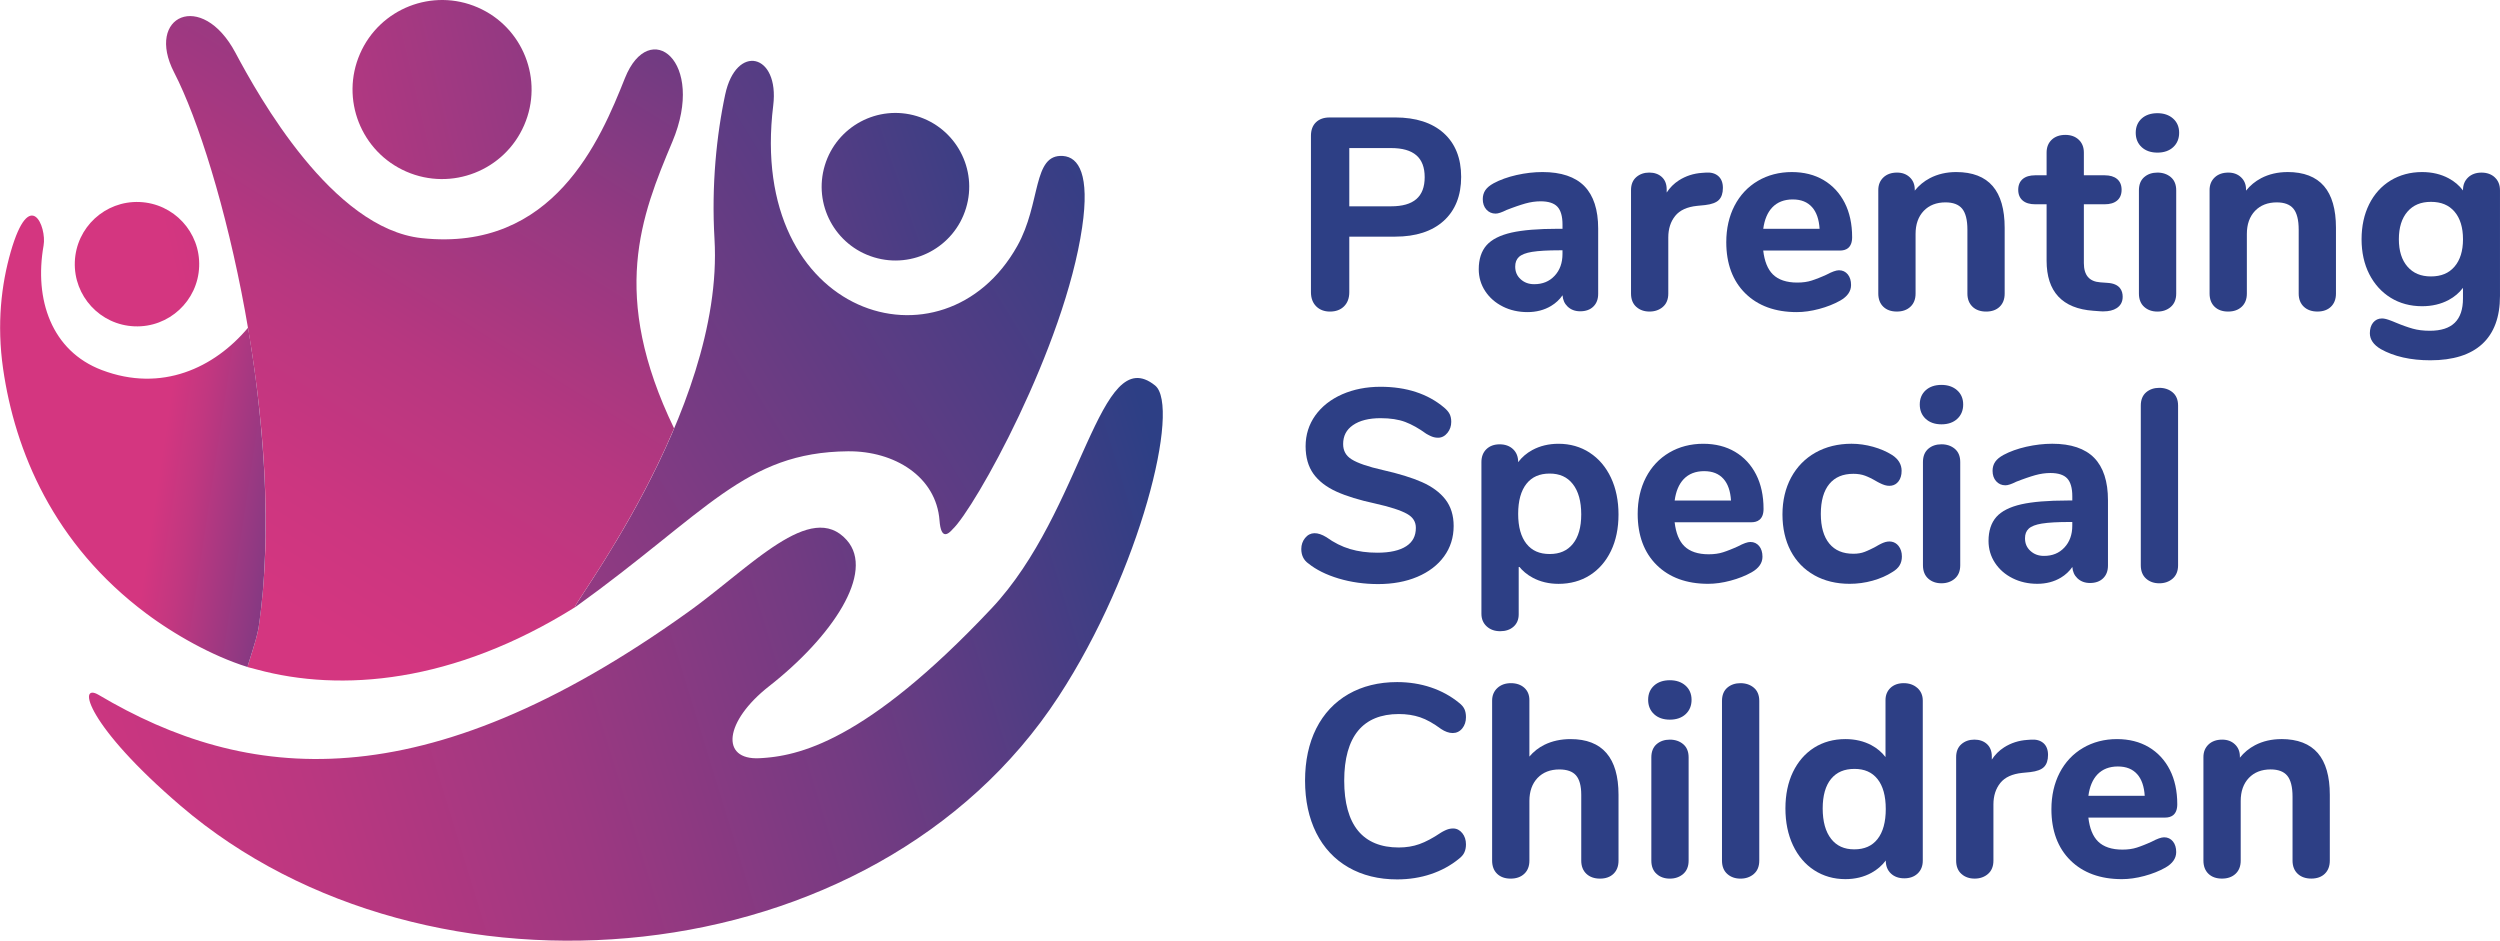 <?xml version="1.0" encoding="UTF-8"?><svg id="Layer_1" xmlns="http://www.w3.org/2000/svg" xmlns:xlink="http://www.w3.org/1999/xlink" viewBox="0 0 512.96 193.012"><defs><style>.cls-1{fill:url(#New_Gradient_Swatch_2);}.cls-1,.cls-2,.cls-3,.cls-4,.cls-5,.cls-6,.cls-7,.cls-8{stroke-width:0px;}.cls-2{fill:url(#New_Gradient_Swatch_2-3);}.cls-3{fill:url(#New_Gradient_Swatch_2-4);}.cls-4{fill:url(#New_Gradient_Swatch_2-2);}.cls-5{fill:url(#linear-gradient);}.cls-6{fill:#2d3f85;}.cls-7{fill:url(#linear-gradient-2);}.cls-8{fill:url(#linear-gradient-3);}</style><linearGradient id="New_Gradient_Swatch_2" x1="128.331" y1="1205.559" x2="-40.538" y2="1320.176" gradientTransform="translate(538.744 -1186.408) rotate(20.88)" gradientUnits="userSpaceOnUse"><stop offset="0" stop-color="#2d3f85"/><stop offset="1" stop-color="#d43680"/></linearGradient><linearGradient id="New_Gradient_Swatch_2-2" x1="130.626" y1="1249.455" x2="-19.905" y2="1374.005" xlink:href="#New_Gradient_Swatch_2"/><linearGradient id="New_Gradient_Swatch_2-3" x1="139.837" y1="1222.511" x2="-29.032" y2="1337.128" xlink:href="#New_Gradient_Swatch_2"/><linearGradient id="linear-gradient" x1="161.539" y1="1470.182" x2="-23.163" y2="1653.418" gradientTransform="translate(785.173 -1260.127) rotate(27.715)" gradientUnits="userSpaceOnUse"><stop offset="0" stop-color="#2d3f85"/><stop offset=".064" stop-color="#3c3e84"/><stop offset=".298" stop-color="#723b82"/><stop offset=".517" stop-color="#9c3881"/><stop offset=".714" stop-color="#ba3780"/><stop offset=".881" stop-color="#cd3680"/><stop offset="1" stop-color="#d43680"/></linearGradient><linearGradient id="New_Gradient_Swatch_2-4" x1="143.849" y1="1243.367" x2="-.381" y2="1430.64" xlink:href="#New_Gradient_Swatch_2"/><linearGradient id="linear-gradient-2" x1="150.048" y1="-52.842" x2="44.774" y2="115.918" gradientUnits="userSpaceOnUse"><stop offset="0" stop-color="#2d3f85"/><stop offset=".246" stop-color="#643c83"/><stop offset=".491" stop-color="#943981"/><stop offset=".707" stop-color="#b73780"/><stop offset=".884" stop-color="#cc3680"/><stop offset="1" stop-color="#d43680"/></linearGradient><linearGradient id="linear-gradient-3" x1="81.402" y1="98.487" x2="33.528" y2="91.276" gradientUnits="userSpaceOnUse"><stop offset="0" stop-color="#2d3f85"/><stop offset=".107" stop-color="#413d84"/><stop offset=".54" stop-color="#8f3982"/><stop offset=".848" stop-color="#c13780"/><stop offset="1" stop-color="#d43680"/></linearGradient></defs><path class="cls-6" d="M286.29,24.103h-13.508c-.29,0-.566.021-.827.063s-.508.104-.739.187-.448.186-.649.31-.386.268-.556.432c-.17.164-.319.345-.447.543s-.235.412-.32.641-.15.476-.193.737-.065.538-.065.83v32.121c0,.3.023.586.068.857s.113.527.202.768.202.467.336.677.291.405.469.584c.179.178.372.335.58.469s.43.246.667.336.487.158.751.203.541.068.832.068c.3,0,.585-.023.856-.068s.527-.113.768-.203.467-.202.678-.336.406-.291.585-.469c.179-.179.335-.374.469-.584s.246-.436.336-.677.157-.497.202-.768.068-.557.068-.857v-11.413h9.437c1.055,0,2.054-.068,2.998-.204s1.83-.338,2.659-.608,1.601-.607,2.313-1.01,1.365-.873,1.958-1.408c.595-.539,1.117-1.133,1.565-1.781s.822-1.349,1.122-2.103.525-1.56.675-2.417.226-1.766.226-2.724-.075-1.865-.226-2.721-.376-1.66-.676-2.411-.674-1.45-1.122-2.094-.97-1.234-1.566-1.768c-.592-.531-1.246-.997-1.958-1.397s-1.484-.734-2.313-1.002-1.716-.469-2.659-.603-1.942-.202-2.996-.202ZM292.322,36.357c0,1.005-.141,1.882-.426,2.63s-.713,1.37-1.286,1.866-1.292.866-2.158,1.112-1.879.368-3.042.368h-8.558v-11.952h8.558c1.163,0,2.176.122,3.042.368s1.584.616,2.158,1.112,1.001,1.117,1.286,1.866.426,1.625.426,2.63Z"/><path class="cls-6" d="M308.352,62.898c.378.189.767.355,1.168.498s.813.262,1.236.357.856.167,1.3.215.897.072,1.359.072c.455,0,.898-.027,1.328-.08s.848-.133,1.253-.238.796-.238,1.173-.395.74-.342,1.089-.551c.238-.144.466-.297.683-.461s.424-.336.62-.519.381-.375.556-.577.338-.413.491-.633c.014.232.046.454.096.666s.117.415.202.607.187.374.307.545.257.332.412.481c.169.164.35.308.544.432s.399.227.617.309.447.145.688.186.493.062.757.062c.282,0,.55-.02.804-.061s.493-.101.718-.181.435-.181.63-.301.375-.26.539-.42c.165-.16.31-.336.435-.525s.228-.394.312-.612.146-.451.187-.697.063-.506.063-.78v-13.398c0-.965-.059-1.871-.178-2.718s-.296-1.635-.533-2.361-.531-1.393-.885-1.997-.765-1.147-1.234-1.626h0v-.002h0c-.47-.48-1.004-.9-1.6-1.261s-1.253-.662-1.971-.904-1.497-.423-2.336-.544-1.736-.182-2.693-.182c-.434,0-.872.013-1.313.039s-.884.064-1.329.116-.893.115-1.341.192-.898.166-1.348.267c-.45.103-.887.215-1.308.337s-.828.254-1.22.395-.768.291-1.128.45-.704.327-1.031.504c-.199.11-.383.221-.553.334s-.325.228-.466.346-.268.237-.381.359-.213.248-.3.376c-.089.13-.167.267-.233.409s-.122.291-.167.444-.078.313-.1.478-.033.334-.033.508c0,.217.015.424.046.621s.076.385.137.563.137.345.228.503.197.305.318.441c.124.14.257.263.399.368s.293.194.453.264.328.124.505.16.362.053.556.053c.126,0,.268-.015.423-.046s.326-.077.512-.139.386-.139.602-.232.446-.201.692-.324c.372-.145.732-.282,1.08-.41s.683-.249,1.006-.36.632-.214.928-.308.579-.179.847-.255c.265-.075.53-.14.795-.196s.527-.103.789-.141.522-.066.781-.085.515-.028.769-.028c.4,0,.772.023,1.117.07s.661.116.949.209.547.208.778.347.432.3.604.484c.174.186.326.402.457.649s.24.523.328.828.153.641.197,1.005.066.757.066,1.177v.869h-.98c-.998,0-1.946.016-2.843.049s-1.741.082-2.533.147-1.53.146-2.214.244-1.313.21-1.887.339c-.585.133-1.132.287-1.64.462s-.975.371-1.403.587-.815.454-1.162.711-.653.535-.917.833c-.267.301-.501.63-.701.987s-.368.742-.503,1.153-.235.85-.303,1.315-.101.956-.101,1.473c0,.412.028.816.084,1.21s.139.78.25,1.155.249.741.415,1.097.359.701.579,1.035c.219.334.46.651.721.95s.543.581.844.845.623.509.965.736.702.435,1.082.624ZM310.897,54.697c0-.211.015-.41.046-.597s.078-.361.14-.524.141-.315.236-.455.205-.27.332-.389c.132-.123.287-.238.466-.344s.382-.203.608-.291.475-.167.747-.237.567-.13.884-.181c.333-.054.701-.101,1.104-.141s.841-.074,1.313-.101.977-.047,1.516-.06,1.111-.02,1.715-.02h.595v.759c0,.457-.034.893-.102,1.31s-.17.812-.305,1.186-.305.727-.507,1.059-.439.641-.708.927c-.271.289-.561.54-.869.755s-.636.393-.983.535-.715.248-1.104.319-.8.105-1.233.105c-.279,0-.545-.021-.8-.063s-.496-.106-.727-.191-.451-.191-.66-.32-.408-.279-.597-.451c-.186-.169-.349-.349-.487-.54s-.254-.394-.346-.609-.161-.442-.206-.682-.068-.493-.068-.76Z"/><path class="cls-6" d="M341.18,62.983c.187-.16.351-.338.491-.533s.258-.407.352-.636.165-.475.212-.737.071-.541.071-.835v-11.531c0-.441.03-.865.09-1.271s.149-.794.268-1.163.267-.719.445-1.05.385-.642.621-.933c.233-.289.502-.549.807-.78s.644-.432,1.019-.603.783-.313,1.226-.425.92-.194,1.43-.246l.414-.041.414-.041.414-.041.414-.041c.338-.04.648-.092.933-.155s.543-.139.776-.226.441-.186.625-.297.343-.234.478-.37c.138-.138.258-.293.362-.466s.19-.362.259-.569.121-.43.156-.67.052-.496.052-.769c0-.266-.02-.517-.06-.753s-.1-.455-.18-.659-.18-.392-.3-.563-.259-.327-.418-.465h-.001c-.157-.136-.329-.253-.514-.35s-.384-.175-.597-.233-.438-.097-.675-.116-.488-.019-.75,0l-.192.014-.192.014-.192.014-.192.014c-.435.027-.861.08-1.278.159s-.826.182-1.224.311-.787.283-1.166.462-.746.383-1.103.612c-.25.16-.49.333-.72.517s-.449.381-.657.589-.406.428-.593.659-.363.474-.527.728v-.626c0-.275-.021-.535-.063-.78s-.105-.475-.19-.69-.189-.414-.315-.598-.273-.352-.44-.504c-.164-.149-.342-.279-.532-.392s-.392-.206-.607-.281-.441-.132-.68-.17-.489-.057-.75-.057-.513.019-.754.058-.473.096-.694.173-.431.172-.631.287-.388.248-.565.4c-.182.156-.342.33-.479.519s-.251.396-.343.618-.161.46-.207.714-.069.523-.069.808v21.25c0,.294.023.572.069.834s.114.507.206.736.205.441.342.636.295.373.476.533c.178.158.368.296.57.415s.417.218.642.297.463.139.712.179.509.06.78.06.53-.02.779-.06.488-.099.716-.179.444-.178.65-.296.4-.256.582-.413Z"/><path class="cls-6" d="M380.028,48.657c0-.671-.032-1.323-.096-1.954s-.159-1.241-.287-1.829-.286-1.154-.476-1.698-.412-1.064-.665-1.561c-.255-.5-.536-.972-.845-1.417s-.643-.863-1.005-1.252-.748-.751-1.161-1.083-.851-.636-1.314-.91c-.462-.273-.945-.513-1.449-.719s-1.028-.378-1.573-.515-1.108-.241-1.69-.31-1.183-.104-1.802-.104c-.647,0-1.279.038-1.894.114s-1.216.19-1.799.341-1.149.34-1.697.566-1.078.489-1.589.79c-.513.301-.998.634-1.455.998s-.886.76-1.286,1.186-.771.883-1.113,1.369-.654,1.002-.936,1.547c-.281.543-.527,1.107-.738,1.692s-.388,1.191-.529,1.816-.247,1.27-.318,1.932-.106,1.344-.106,2.043c0,1.102.082,2.149.246,3.14s.409,1.925.735,2.802.733,1.695,1.221,2.454,1.056,1.459,1.704,2.098c.648.638,1.355,1.198,2.121,1.678s1.59.882,2.471,1.203,1.818.563,2.811.724,2.041.242,3.142.242c.362,0,.731-.014,1.105-.041s.754-.068,1.138-.122.774-.121,1.167-.202.791-.175,1.193-.282c.401-.107.792-.224,1.174-.349s.753-.26,1.114-.402.711-.295,1.051-.455.667-.329.983-.506c.37-.21.694-.435.972-.674s.511-.492.697-.759.326-.548.42-.842.14-.601.14-.921c0-.224-.014-.437-.042-.64s-.07-.395-.125-.576-.125-.352-.207-.511-.179-.307-.289-.443c-.116-.142-.24-.267-.374-.375s-.277-.197-.428-.269-.312-.126-.481-.162-.346-.054-.532-.054c-.146,0-.308.019-.488.057s-.376.095-.591.171-.446.171-.696.286-.518.248-.804.401c-.276.125-.547.244-.811.357s-.522.219-.773.318-.496.193-.733.279-.468.166-.691.239c-.212.07-.434.131-.665.183s-.471.096-.72.131-.506.061-.772.079-.54.026-.821.026c-.547,0-1.062-.035-1.545-.105s-.934-.175-1.351-.315-.802-.314-1.152-.522-.667-.452-.949-.729c-.266-.263-.508-.562-.724-.899s-.407-.71-.573-1.119-.306-.855-.42-1.335-.203-.997-.266-1.547h15.766c.283,0,.579-.03.864-.11s.56-.211.799-.413.443-.475.587-.84.228-.822.228-1.391ZM373.349,46.945h-11.558c.063-.471.148-.917.257-1.337s.24-.813.395-1.179.331-.706.531-1.018.421-.596.665-.853c.259-.271.541-.509.847-.714s.633-.375.983-.511.722-.239,1.116-.308.809-.103,1.245-.103c.432,0,.837.033,1.217.098s.735.164,1.066.297.638.298.922.499.545.434.784.703c.224.252.424.535.6.846s.328.653.456,1.022.231.768.31,1.194.134.881.164,1.362Z"/><path class="cls-6" d="M404.734,62.944c.174.164.363.307.567.43s.423.226.656.308.481.144.744.186.538.062.828.062.566-.021.828-.063.508-.104.739-.187.448-.186.649-.31.386-.268.555-.432c.17-.165.319-.345.448-.541s.235-.406.321-.631.15-.465.193-.72.065-.523.065-.806v-13.506c0-.944-.052-1.832-.155-2.662s-.257-1.603-.462-2.317-.461-1.369-.768-1.964-.664-1.13-1.072-1.604c-.411-.478-.877-.898-1.396-1.258s-1.092-.661-1.718-.902-1.304-.422-2.033-.543-1.511-.182-2.343-.182c-.498,0-.985.026-1.461.079s-.939.131-1.39.236-.889.236-1.315.392-.837.339-1.234.547c-.304.16-.598.333-.88.52s-.552.387-.811.6-.506.44-.742.68-.459.492-.67.758v-.233c0-.256-.022-.501-.065-.734s-.108-.455-.194-.665-.194-.408-.322-.593-.279-.359-.45-.519c-.169-.159-.35-.298-.543-.418s-.399-.22-.616-.3-.446-.14-.687-.18-.492-.06-.755-.06c-.29,0-.566.021-.828.062s-.51.103-.743.186-.452.185-.656.308-.393.267-.566.43c-.176.165-.33.343-.462.534s-.242.395-.331.611-.155.445-.199.686-.066.494-.066.759v21.25c0,.283.022.552.065.807s.107.495.193.721.192.436.32.631.277.375.447.539c.17.164.355.308.556.432s.417.227.649.31.478.145.74.187.537.063.828.063.565-.021.827-.062.51-.103.743-.186.452-.185.656-.308.393-.267.568-.43c.176-.165.33-.345.462-.541s.242-.407.331-.632.155-.466.199-.722.066-.525.066-.808v-12.244c0-.493.035-.962.105-1.407s.175-.865.315-1.259.315-.764.524-1.108.453-.661.731-.953c.277-.289.578-.543.903-.761s.675-.399,1.048-.545.77-.255,1.189-.328.862-.11,1.326-.11c.388,0,.751.027,1.088.081s.648.134.932.241.542.241.773.401.435.347.611.559c.181.219.34.474.476.764s.25.615.341.975.16.754.205,1.182.069.891.069,1.386v13.122c0,.284.022.553.066.808s.111.496.199.722.198.437.33.632.286.376.461.541Z"/><path class="cls-6" d="M435.54,60.9c0-.305-.034-.627-.125-.941s-.239-.619-.467-.89-.536-.51-.948-.69-.927-.302-1.569-.34l-.371-.027-.371-.027-.371-.027-.371-.027c-.567-.042-1.061-.153-1.483-.337s-.773-.438-1.052-.765-.488-.727-.627-1.2-.208-1.021-.208-1.643v-12.072h4.275c.269,0,.524-.016.765-.047s.467-.079.678-.141.408-.141.589-.235.347-.203.498-.328c.156-.129.292-.272.409-.43s.215-.329.293-.515.137-.385.177-.598.059-.44.059-.68-.02-.467-.059-.68-.098-.413-.177-.598-.176-.357-.293-.515-.253-.301-.409-.43c-.15-.125-.316-.234-.498-.328s-.378-.172-.589-.235-.437-.11-.678-.141-.496-.047-.765-.047h-4.275v-4.658c0-.274-.022-.535-.066-.783s-.111-.483-.199-.704-.199-.429-.331-.622-.286-.373-.462-.538c-.174-.164-.362-.307-.563-.43s-.417-.226-.646-.308-.471-.144-.726-.186-.523-.062-.804-.062c-.29,0-.566.021-.828.062s-.51.103-.743.186-.452.185-.656.308-.393.267-.567.43c-.176.165-.33.344-.462.537s-.242.4-.331.622-.155.456-.199.704-.066.51-.066.784v4.658h-2.353c-.27,0-.525.016-.766.047s-.467.079-.678.141-.408.141-.589.235-.347.203-.497.328c-.156.129-.292.272-.409.43s-.215.329-.293.515-.137.385-.177.598-.059.44-.059.68.02.467.059.68.098.413.177.598.176.357.293.515.253.301.409.43c.15.125.316.234.497.328s.377.172.589.235.437.11.678.141.496.047.766.047h2.353v11.577c0,1.591.202,3.001.603,4.227s1.004,2.269,1.805,3.127,1.8,1.532,2.998,2.019,2.592.788,4.182.901l.373.027.373.027.373.027.373.027c.047.003.093.005.139.007s.092.004.137.006.091.003.136.004.089.001.133.001c.285,0,.556-.014.813-.041s.5-.068.728-.123.442-.123.641-.204.383-.177.553-.285c.208-.133.39-.282.546-.446s.287-.344.391-.539.183-.405.235-.63.079-.465.079-.72Z"/><path class="cls-6" d="M442.67,23.224c-.335,0-.654.023-.956.069s-.589.114-.858.206-.522.205-.758.341-.454.295-.654.476c-.204.183-.383.382-.536.597s-.282.444-.384.688-.18.503-.231.777-.077.562-.077.864.026.591.077.866.128.536.23.783.23.479.383.697.331.421.534.608c.201.185.419.348.655.487s.489.256.759.35.557.164.86.211.623.071.958.071.654-.024.957-.071.59-.117.86-.211.523-.21.759-.35.455-.302.656-.487c.203-.188.381-.391.533-.608s.28-.45.382-.697.179-.508.23-.783.077-.564.077-.866-.026-.59-.079-.864-.132-.533-.237-.778-.236-.474-.393-.689-.34-.414-.549-.597c-.205-.181-.426-.339-.663-.475s-.488-.249-.755-.34-.549-.159-.846-.205-.608-.068-.933-.068Z"/><path class="cls-6" d="M442.67,63.93c.27,0,.53-.02.779-.06s.488-.099.716-.179.444-.178.65-.296.4-.256.582-.413c.187-.16.351-.338.491-.533s.258-.407.352-.636.165-.475.212-.737.071-.541.071-.835v-21.194c0-.294-.024-.572-.071-.834s-.118-.505-.212-.733-.212-.437-.353-.629-.305-.367-.493-.523c-.182-.151-.376-.284-.581-.398s-.422-.21-.649-.286-.466-.134-.715-.173-.508-.058-.778-.058-.53.019-.779.058-.486.096-.711.173-.439.172-.641.287-.391.248-.569.4c-.182.156-.342.331-.479.523s-.251.401-.343.628-.161.471-.207.732-.069.539-.069.833v21.194c0,.294.023.572.069.834s.114.507.206.736.205.441.342.636.295.373.476.533c.178.158.368.296.57.415s.417.218.642.297.463.139.712.179.509.06.78.06Z"/><path class="cls-6" d="M469.355,35.304c-.498,0-.985.026-1.461.079s-.939.131-1.39.236-.889.236-1.315.392-.837.339-1.234.547c-.304.16-.598.333-.88.52s-.552.387-.811.6-.506.44-.742.68-.459.492-.67.758v-.233c0-.256-.022-.501-.065-.734s-.108-.455-.194-.665-.194-.408-.322-.593-.279-.359-.45-.519c-.169-.159-.35-.298-.543-.418s-.399-.22-.616-.3-.446-.14-.687-.18-.492-.06-.755-.06c-.29,0-.566.021-.828.062s-.51.103-.743.186-.452.185-.656.308-.393.267-.566.43c-.176.165-.33.343-.462.534s-.242.395-.331.611-.155.445-.199.686-.066.494-.066.759v21.25c0,.283.022.552.065.807s.107.495.193.721.192.436.32.631.277.375.447.539c.17.164.355.308.556.432s.417.227.649.31.478.145.74.187.537.063.828.063.565-.021.827-.062.51-.103.743-.186.452-.185.656-.308.393-.267.568-.43c.176-.165.33-.345.462-.541s.242-.407.331-.632.155-.466.199-.722.066-.525.066-.808v-12.244c0-.493.035-.962.105-1.407s.175-.865.315-1.259.315-.764.524-1.108.453-.661.731-.953c.277-.289.578-.543.903-.761s.675-.399,1.048-.545.77-.255,1.189-.328.862-.11,1.326-.11c.388,0,.751.027,1.088.081s.648.134.932.241.542.241.773.401.435.347.611.559c.181.219.34.474.476.764s.25.615.341.975.16.754.205,1.182.069.891.069,1.386v13.122c0,.284.022.553.066.808s.111.496.199.722.198.437.33.632.286.376.461.541c.174.164.363.307.567.43s.423.226.656.308.481.144.744.186.538.062.828.062.566-.021.828-.063.508-.104.739-.187.448-.186.649-.31.386-.268.555-.432c.17-.165.319-.345.448-.541s.235-.406.321-.631.15-.465.193-.72.065-.523.065-.806v-13.506c0-.944-.052-1.832-.155-2.662s-.257-1.603-.462-2.317-.461-1.369-.768-1.964-.664-1.13-1.072-1.604c-.411-.478-.877-.898-1.396-1.258s-1.092-.661-1.718-.902-1.304-.422-2.033-.543-1.511-.182-2.343-.182Z"/><path class="cls-6" d="M511.902,36.4c-.174-.164-.362-.307-.563-.43s-.417-.226-.646-.308-.471-.144-.726-.186-.523-.062-.804-.062-.549.021-.804.062-.497.103-.726.186-.444.185-.646.308-.389.267-.563.43c-.176.165-.33.343-.462.534s-.242.395-.331.611-.155.445-.199.686-.066.494-.066.759v.087c-.193-.255-.399-.499-.618-.731s-.451-.452-.696-.66-.503-.403-.773-.586-.553-.354-.849-.511c-.397-.213-.809-.4-1.236-.561s-.869-.294-1.325-.402-.926-.188-1.409-.242-.979-.081-1.488-.081c-.601,0-1.187.037-1.759.109s-1.127.182-1.667.327-1.064.326-1.57.542-.996.469-1.468.756-.918.606-1.338.954-.815.727-1.182,1.135-.709.845-1.023,1.311-.601.96-.859,1.483c-.257.519-.483,1.059-.677,1.619s-.355,1.14-.485,1.74-.227,1.218-.292,1.854-.098,1.291-.098,1.962.033,1.325.099,1.961.165,1.252.297,1.85.297,1.175.494,1.732.427,1.094.689,1.609c.263.517.554,1.007.87,1.47s.658.896,1.026,1.301.76.782,1.178,1.129.86.665,1.326.952c.466.287.951.539,1.454.756s1.024.397,1.561.542,1.092.253,1.663.326,1.157.109,1.759.109c.508,0,1.004-.027,1.487-.081s.952-.134,1.408-.241.898-.241,1.325-.401.84-.347,1.237-.559c.296-.158.579-.329.849-.513s.528-.379.773-.587.477-.428.696-.66.425-.476.617-.731v2.172c0,1.117-.139,2.09-.419,2.921s-.701,1.521-1.265,2.072-1.271.961-2.123,1.234-1.849.409-2.993.409c-.329,0-.649-.009-.96-.027s-.612-.044-.904-.08-.573-.08-.844-.133-.532-.115-.782-.185c-.259-.073-.526-.154-.802-.242s-.56-.185-.852-.289-.592-.215-.898-.334-.621-.245-.942-.379c-.13-.056-.259-.111-.387-.163s-.255-.103-.38-.152-.25-.096-.374-.141-.246-.089-.367-.131c-.131-.045-.256-.084-.376-.117s-.236-.061-.347-.084-.217-.039-.319-.05-.2-.017-.294-.017c-.186,0-.363.018-.532.054s-.329.09-.481.162-.294.161-.428.268-.258.232-.374.375c-.11.136-.206.284-.289.443s-.152.329-.207.511-.097.373-.125.576-.042.416-.042.64c0,.319.047.627.14.923s.233.58.419.852.419.531.698.777.604.48.975.7c.68.382,1.404.717,2.17,1.004s1.576.527,2.427.72,1.743.337,2.675.433,1.903.145,2.913.145c1.164,0,2.262-.07,3.29-.211s1.988-.35,2.877-.63,1.708-.628,2.454-1.046,1.421-.904,2.022-1.458c.604-.556,1.133-1.181,1.588-1.871s.834-1.448,1.138-2.27.533-1.709.685-2.66.229-1.965.229-3.041v-21.689c0-.274-.022-.535-.066-.783s-.111-.483-.199-.704-.199-.429-.331-.622-.286-.373-.462-.538ZM505.367,49.096c0,.595-.037,1.16-.11,1.693s-.183,1.035-.328,1.504-.327.906-.545,1.31-.471.774-.761,1.111c-.29.337-.607.631-.951.883s-.716.46-1.117.626-.831.291-1.292.373-.952.124-1.476.124c-.515,0-.999-.041-1.455-.124s-.882-.207-1.281-.374-.771-.375-1.116-.627-.665-.546-.96-.884c-.294-.337-.551-.707-.772-1.111s-.405-.84-.553-1.309-.259-.97-.333-1.503-.111-1.097-.111-1.693c0-.604.037-1.177.111-1.716s.185-1.047.333-1.52.332-.914.554-1.32.479-.778.772-1.115c.294-.338.613-.632.958-.884s.716-.46,1.115-.626.826-.29,1.282-.373.941-.123,1.456-.123c.524,0,1.016.041,1.477.123s.892.206,1.293.372.773.374,1.117.625.66.545.95.882c.289.337.543.709.761,1.116s.4.847.545,1.321.255.981.328,1.521.11,1.112.11,1.717Z"/><path class="cls-6" d="M268.417,115.582c.401.327.833.638,1.296.932s.956.572,1.478.832,1.075.504,1.656.73,1.19.435,1.827.626c.634.189,1.28.355,1.936.498s1.324.262,2,.357,1.363.167,2.058.215,1.398.072,2.108.072c.751,0,1.482-.031,2.194-.094s1.404-.156,2.075-.28,1.321-.279,1.949-.465,1.233-.402,1.815-.648c.586-.248,1.141-.523,1.664-.823s1.014-.625,1.473-.975.885-.725,1.277-1.124.752-.823,1.076-1.27c.327-.45.613-.918.859-1.405s.451-.991.615-1.512.288-1.06.37-1.615.124-1.126.124-1.712c0-.542-.036-1.063-.107-1.562s-.178-.977-.32-1.433-.32-.889-.532-1.299-.46-.798-.742-1.161c-.278-.359-.588-.703-.929-1.031s-.713-.641-1.116-.937-.835-.577-1.298-.841-.955-.512-1.476-.742c-.512-.225-1.064-.446-1.655-.663s-1.222-.428-1.891-.634-1.376-.407-2.119-.603-1.524-.385-2.341-.569c-.754-.171-1.454-.345-2.1-.522s-1.237-.358-1.772-.542-1.016-.37-1.44-.56-.791-.382-1.101-.577c-.292-.184-.547-.386-.765-.606s-.398-.46-.542-.72-.252-.538-.323-.838-.107-.621-.107-.963c0-.418.041-.811.123-1.18s.206-.713.372-1.035.374-.62.625-.897.544-.532.881-.766c.343-.239.72-.448,1.129-.628s.852-.33,1.326-.45.981-.21,1.518-.271,1.106-.09,1.705-.09c.498,0,.978.016,1.438.048s.902.081,1.324.145.824.145,1.206.241.743.209,1.083.337c.343.13.691.277,1.042.443s.706.349,1.065.55.722.42,1.089.657.737.492,1.112.765c.131.075.256.145.376.209s.234.123.343.176.211.1.308.142.188.077.273.107c.088.031.178.059.27.082s.186.043.282.059.193.028.292.036.2.012.301.012c.186,0,.365-.021.539-.063s.341-.105.502-.188.315-.188.463-.312.288-.27.422-.435c.128-.159.241-.326.337-.499s.177-.355.242-.543.113-.383.145-.584.049-.41.049-.624c0-.162-.007-.317-.022-.466s-.036-.292-.065-.429-.065-.267-.108-.39-.094-.24-.151-.35c-.056-.108-.121-.215-.195-.323s-.157-.215-.249-.322-.193-.216-.304-.324-.232-.218-.362-.329c-.838-.708-1.741-1.329-2.707-1.862s-1.995-.978-3.085-1.335-2.241-.625-3.451-.804-2.479-.269-3.805-.269c-.723,0-1.43.033-2.122.097s-1.366.162-2.024.291-1.298.29-1.919.483-1.225.417-1.808.672c-.586.259-1.141.544-1.665.855s-1.017.648-1.478,1.01-.889.75-1.285,1.162-.758.849-1.087,1.309c-.331.463-.621.943-.87,1.44s-.457,1.009-.623,1.537-.292,1.071-.375,1.629-.125,1.13-.125,1.716c0,.567.034,1.112.101,1.633s.169,1.019.303,1.493.302.923.504,1.346.435.822.703,1.195c.265.369.564.723.894,1.06s.693.658,1.086.962.819.591,1.275.861.943.523,1.459.758c.509.231,1.058.456,1.645.674s1.212.429,1.874.633,1.362.401,2.097.59,1.506.371,2.312.545c.765.171,1.476.343,2.134.518s1.261.351,1.809.528,1.042.357,1.479.537.819.362,1.144.545c.303.17.568.356.794.559s.414.424.563.662.261.494.336.768.111.567.111.88c0,.416-.04.806-.121,1.169s-.203.7-.366,1.012-.367.599-.613.862-.534.502-.865.718c-.339.222-.718.416-1.137.583s-.876.306-1.372.418-1.03.196-1.601.252-1.18.084-1.826.084c-.51,0-1.011-.016-1.501-.047s-.969-.079-1.437-.141-.924-.141-1.368-.235-.876-.203-1.294-.328c-.417-.124-.831-.268-1.242-.431s-.819-.346-1.223-.549-.805-.425-1.203-.666-.791-.503-1.181-.783c-.455-.278-.89-.488-1.304-.626s-.805-.204-1.173-.195-.712.094-1.03.257-.61.407-.874.732c-.128.159-.241.326-.338.5s-.177.355-.242.544-.113.383-.146.585-.049.41-.049.625c0,.316.03.614.089.896s.148.545.266.791.265.473.44.682.38.399.612.569Z"/><path class="cls-6" d="M326.175,92.876c-.467-.302-.951-.567-1.452-.794s-1.019-.417-1.553-.57-1.083-.267-1.648-.343-1.144-.115-1.737-.115c-.5,0-.988.027-1.463.081s-.938.135-1.387.242-.885.242-1.306.402-.828.347-1.22.56c-.292.158-.571.328-.838.511s-.522.378-.765.585-.473.427-.69.659-.422.475-.614.731v-.028c0-.274-.022-.535-.066-.783s-.111-.483-.199-.704-.199-.429-.331-.622-.286-.373-.462-.538c-.174-.164-.362-.307-.564-.43s-.417-.226-.646-.308-.471-.144-.726-.186-.523-.062-.803-.062-.549.021-.803.063-.495.104-.722.187-.44.186-.639.31-.383.268-.553.432c-.17.164-.319.343-.447.536s-.235.4-.32.62-.15.455-.193.703-.065.509-.065.783v31.133c0,.266.023.521.069.763s.114.472.205.688.204.421.34.612.294.369.475.533c.178.163.37.306.575.429s.423.225.654.308.474.144.73.185.524.062.805.062.546-.019.8-.058.495-.097.723-.174.443-.174.644-.289.389-.25.563-.403c.177-.155.332-.325.465-.509s.244-.383.334-.595.156-.439.201-.679.067-.494.067-.761v-9.906c.191.245.395.478.61.701s.444.434.684.635.493.389.757.566.541.343.829.497c.388.208.791.391,1.207.548s.845.288,1.288.393.897.184,1.363.237.945.079,1.435.079c.601,0,1.187-.037,1.757-.111s1.123-.185,1.659-.332,1.054-.331,1.554-.551.982-.477,1.444-.769c.461-.292.899-.616,1.312-.971s.801-.742,1.164-1.159.701-.865,1.012-1.342.598-.984.857-1.52c.257-.533.482-1.09.675-1.669s.355-1.183.484-1.807.227-1.271.292-1.938.097-1.355.097-2.062-.032-1.395-.097-2.065-.162-1.321-.291-1.951-.29-1.241-.484-1.831-.418-1.157-.675-1.703c-.259-.551-.546-1.072-.859-1.562s-.652-.95-1.017-1.379-.756-.826-1.172-1.192-.857-.699-1.323-1ZM324.444,105.559c0,.651-.036,1.266-.108,1.845s-.18,1.121-.324,1.625-.324.972-.539,1.4-.466.819-.752,1.169c-.285.349-.596.654-.934.914s-.703.476-1.097.649-.816.301-1.269.386-.935.128-1.448.128c-.523,0-1.012-.043-1.47-.129s-.884-.217-1.279-.391-.761-.393-1.097-.656-.644-.571-.923-.924c-.282-.356-.529-.751-.742-1.186s-.39-.908-.532-1.42-.249-1.061-.32-1.649-.107-1.212-.107-1.873c0-.67.036-1.302.107-1.896s.178-1.149.32-1.665.319-.993.532-1.43.46-.833.742-1.189c.28-.353.587-.661.923-.924s.702-.481,1.097-.656.822-.304,1.279-.391.947-.129,1.47-.129c.513,0,.995.044,1.446.132s.874.222,1.267.4.758.402,1.096.672.649.586.934.949c.287.365.538.77.754,1.215s.396.927.54,1.448.253,1.08.325,1.676.109,1.229.109,1.899Z"/><path class="cls-6" d="M361.851,104.407c0-.671-.032-1.323-.096-1.954s-.159-1.241-.287-1.829-.286-1.154-.476-1.698-.412-1.064-.665-1.561c-.255-.5-.536-.972-.845-1.417s-.643-.863-1.005-1.252-.748-.751-1.161-1.083-.851-.636-1.314-.91c-.462-.273-.945-.513-1.449-.719s-1.028-.378-1.573-.515-1.108-.241-1.69-.31-1.183-.104-1.802-.104c-.647,0-1.279.038-1.894.114s-1.216.19-1.799.341-1.149.34-1.697.566-1.078.489-1.589.79c-.513.301-.998.634-1.455.998s-.886.76-1.286,1.186-.771.883-1.113,1.369-.654,1.002-.936,1.547c-.281.543-.527,1.107-.738,1.692s-.388,1.191-.529,1.816-.247,1.27-.318,1.932-.106,1.344-.106,2.043c0,1.102.082,2.149.246,3.14s.409,1.925.735,2.802.733,1.695,1.221,2.454,1.056,1.459,1.704,2.098c.648.638,1.355,1.198,2.121,1.678s1.59.882,2.471,1.203,1.818.563,2.811.724,2.041.242,3.142.242c.362,0,.731-.014,1.105-.041s.754-.068,1.138-.122.774-.121,1.167-.202.791-.175,1.193-.282c.401-.107.792-.224,1.174-.349s.753-.26,1.114-.402.711-.295,1.051-.455.667-.329.983-.506c.37-.21.694-.435.972-.674s.511-.492.697-.759.326-.548.42-.842.14-.601.14-.921c0-.224-.014-.437-.042-.64s-.07-.395-.125-.576-.125-.352-.207-.511-.179-.307-.289-.443c-.116-.142-.24-.267-.374-.375s-.277-.197-.428-.269-.312-.126-.481-.162-.346-.054-.532-.054c-.146,0-.308.019-.488.057s-.376.095-.591.171-.446.171-.696.286-.518.248-.804.401c-.276.125-.547.244-.811.357s-.522.219-.773.318-.496.193-.733.279-.468.166-.691.239c-.212.07-.434.131-.665.183s-.471.096-.72.131-.506.061-.772.079-.54.026-.821.026c-.547,0-1.062-.035-1.545-.105s-.934-.175-1.351-.315-.802-.314-1.152-.522-.667-.452-.949-.729c-.266-.263-.508-.562-.724-.899s-.407-.71-.573-1.119-.306-.855-.42-1.335-.203-.997-.266-1.547h15.766c.283,0,.579-.03.864-.11s.56-.211.799-.413.443-.475.587-.84.228-.822.228-1.391ZM355.173,102.695h-11.558c.063-.471.148-.917.257-1.337s.24-.813.395-1.179.331-.706.531-1.018.421-.596.665-.853c.259-.271.541-.509.847-.714s.633-.375.983-.511.722-.239,1.116-.308.809-.103,1.245-.103c.432,0,.837.033,1.217.098s.735.164,1.066.297.638.298.922.499.545.434.784.703c.224.252.424.535.6.846s.328.653.456,1.022.231.768.31,1.194.134.881.164,1.362Z"/><path class="cls-6" d="M372.277,118.038c.52.291,1.063.545,1.627.764s1.149.402,1.754.548,1.231.257,1.876.33,1.309.11,1.99.11c.399,0,.797-.014,1.194-.041s.793-.068,1.187-.122.786-.121,1.176-.202.777-.175,1.161-.282c.384-.108.758-.226,1.12-.355s.713-.267,1.051-.415.664-.306.977-.473.613-.343.899-.529c.169-.099.327-.202.474-.309s.282-.218.406-.333.236-.233.336-.355.189-.247.265-.375c.078-.129.146-.264.204-.405s.107-.288.146-.44.068-.31.088-.473.029-.331.029-.504c0-.213-.014-.419-.043-.616s-.072-.387-.129-.567-.129-.353-.215-.517-.186-.318-.3-.464c-.198-.251-.422-.446-.666-.59s-.506-.237-.779-.284-.557-.048-.843-.007-.575.122-.858.24c-.105.042-.214.089-.327.142s-.231.11-.353.173-.248.132-.38.205-.267.153-.408.238c-.215.116-.426.227-.632.331s-.407.203-.603.296-.386.179-.571.259-.364.154-.537.221c-.167.064-.34.12-.52.168s-.366.088-.558.12-.391.056-.595.072-.414.024-.629.024c-.542,0-1.049-.042-1.523-.128s-.916-.214-1.326-.387-.788-.389-1.137-.65-.666-.566-.956-.917c-.29-.35-.545-.741-.763-1.171s-.401-.9-.547-1.409-.256-1.056-.329-1.642-.11-1.209-.11-1.869c0-.669.037-1.3.11-1.892s.183-1.145.329-1.659.329-.987.547-1.42.473-.825.763-1.175c.289-.351.607-.656.956-.917s.727-.477,1.137-.65.851-.301,1.326-.387.982-.128,1.523-.128c.224,0,.443.008.655.024s.418.04.618.073.392.072.578.121.365.104.537.168c.176.066.356.139.538.218s.367.165.555.256.378.19.57.294.387.214.584.33c.113.066.226.129.34.191s.227.12.341.177.228.111.342.164.227.103.34.15c.316.133.631.222.935.266s.6.043.879-.004.541-.141.78-.283.454-.331.639-.57c.11-.14.206-.291.288-.453s.151-.334.206-.517.096-.376.124-.58.041-.417.041-.64c0-.326-.041-.639-.122-.938s-.203-.584-.365-.855-.364-.527-.606-.769-.525-.468-.847-.68c-.281-.178-.575-.347-.88-.506s-.621-.311-.949-.453-.666-.274-1.015-.397-.708-.235-1.077-.338c-.369-.102-.739-.192-1.109-.269s-.739-.142-1.108-.193-.737-.091-1.103-.117-.732-.039-1.095-.039c-.692,0-1.366.038-2.021.114s-1.292.19-1.909.341-1.214.34-1.79.566-1.132.489-1.665.788c-.535.3-1.042.633-1.52.998s-.927.762-1.345,1.19-.808.887-1.166,1.377-.686,1.01-.983,1.56c-.294.548-.553,1.118-.774,1.709s-.407,1.203-.555,1.835-.26,1.284-.334,1.956-.112,1.362-.112,2.07.036,1.397.107,2.065.177,1.315.319,1.941.318,1.229.529,1.81.457,1.139.738,1.673c.282.536.596,1.043.941,1.52s.72.925,1.125,1.342.84.803,1.305,1.158.958.678,1.48.97Z"/><path class="cls-6" d="M402.21,94.797c0-.294-.024-.572-.071-.834s-.118-.505-.212-.733-.212-.437-.353-.629-.305-.367-.493-.523c-.182-.151-.376-.284-.581-.398s-.422-.21-.649-.286-.466-.134-.715-.173-.508-.058-.778-.058-.53.019-.779.058-.486.096-.711.173-.439.172-.641.287-.391.248-.569.4c-.182.156-.342.331-.479.523s-.251.401-.343.628-.161.471-.207.732-.069.539-.069.833v21.194c0,.294.023.572.069.834s.114.507.206.736.205.441.342.636.295.373.476.533c.178.158.368.296.57.415s.417.218.642.297.463.139.712.179.509.06.78.06.53-.02.779-.06.488-.099.716-.179.444-.178.65-.296.4-.256.582-.413c.187-.16.351-.338.491-.533s.258-.407.352-.636.165-.475.212-.737.071-.541.071-.835v-21.194Z"/><path class="cls-6" d="M398.358,78.974c-.335,0-.654.023-.956.069s-.589.114-.858.206-.522.205-.758.341-.454.295-.654.476c-.204.183-.383.382-.536.597s-.282.444-.384.688-.18.503-.231.777-.077.562-.077.864.026.591.077.866.128.536.23.783.23.479.383.697.331.421.534.608c.201.185.419.348.655.487s.489.256.759.35.557.164.86.211.623.071.958.071.654-.024.957-.071.59-.117.86-.211.523-.21.759-.35.455-.302.656-.487c.203-.188.381-.391.533-.608s.28-.45.382-.697.179-.508.23-.783.077-.564.077-.866-.026-.59-.079-.864-.132-.533-.237-.778-.236-.474-.393-.689-.34-.414-.549-.597c-.205-.181-.426-.339-.663-.475s-.488-.249-.755-.34-.549-.159-.846-.205-.608-.068-.933-.068Z"/><path class="cls-6" d="M424.22,102.695c-.998,0-1.946.016-2.843.049s-1.741.082-2.533.147-1.53.146-2.214.244-1.313.21-1.887.339c-.585.133-1.132.287-1.64.462s-.975.371-1.403.587-.815.454-1.162.711-.653.535-.917.833c-.267.301-.501.63-.701.987s-.368.742-.503,1.153-.235.85-.303,1.315-.101.956-.101,1.473c0,.412.028.816.084,1.21s.139.78.25,1.155.249.741.415,1.097.359.701.579,1.035c.219.334.46.651.721.95s.543.581.844.845.623.509.965.736.702.435,1.082.624c.378.189.767.355,1.168.498s.813.262,1.236.357.856.167,1.3.215.897.072,1.359.072c.455,0,.898-.027,1.328-.08s.848-.133,1.253-.238.796-.238,1.173-.395.74-.342,1.089-.551c.238-.144.466-.297.683-.461s.424-.336.62-.519.381-.375.556-.577.338-.413.491-.633c.014.232.046.454.096.666s.117.415.202.607.187.374.307.545.257.332.412.481c.169.164.35.308.544.432s.399.227.617.309.447.145.688.186.493.062.757.062c.282,0,.55-.02.804-.061s.493-.101.718-.181.435-.181.63-.301.375-.26.539-.42c.165-.16.31-.336.435-.525s.228-.394.312-.612.146-.451.187-.697.063-.506.063-.78v-13.398c0-.965-.059-1.871-.178-2.718s-.296-1.635-.533-2.361-.531-1.393-.885-1.997-.765-1.147-1.234-1.626h0v-.002h0c-.47-.48-1.004-.9-1.6-1.261s-1.253-.662-1.971-.904-1.497-.423-2.336-.544-1.736-.182-2.693-.182c-.434,0-.872.013-1.313.039s-.884.064-1.329.116-.893.115-1.341.192-.898.166-1.348.267c-.45.103-.887.215-1.308.337s-.828.254-1.22.395-.768.291-1.128.45-.704.327-1.031.504c-.199.11-.383.221-.553.334s-.325.228-.466.346-.268.237-.381.359-.213.248-.3.376c-.089.13-.167.267-.233.409s-.122.291-.167.444-.078.313-.1.478-.033.334-.033.508c0,.217.015.424.046.621s.076.385.137.563.137.345.228.503.197.305.318.441c.124.14.257.263.399.368s.293.194.453.264.328.124.505.16.362.053.556.053c.126,0,.268-.015.423-.046s.326-.077.512-.139.386-.139.602-.232.446-.201.692-.324c.372-.145.732-.282,1.08-.41s.683-.249,1.006-.36.632-.214.928-.308.579-.179.847-.255c.265-.075.53-.14.795-.196s.527-.103.789-.141.522-.066.781-.085.515-.028.769-.028c.4,0,.772.023,1.117.07s.661.116.949.209.547.208.778.347.432.3.604.484c.174.186.326.402.457.649s.24.523.328.828.153.641.197,1.005.066.757.066,1.177v.869h-.98ZM425.2,107.107v.759c0,.457-.034.893-.102,1.31s-.17.812-.305,1.186-.305.727-.507,1.059-.439.641-.708.927c-.271.289-.561.54-.869.755s-.636.393-.983.535-.715.248-1.104.319-.8.105-1.233.105c-.279,0-.545-.021-.8-.063s-.496-.106-.727-.191-.451-.191-.66-.32-.408-.279-.597-.451c-.186-.169-.349-.349-.487-.54s-.254-.394-.346-.609-.161-.442-.206-.682-.068-.493-.068-.76c0-.211.015-.41.046-.597s.078-.361.14-.524.141-.315.236-.455.205-.27.332-.389c.132-.123.287-.238.466-.344s.382-.203.608-.291.475-.167.747-.237.567-.13.884-.181c.333-.054.701-.101,1.104-.141s.841-.074,1.313-.101.977-.047,1.516-.06,1.111-.02,1.715-.02h.595Z"/><path class="cls-6" d="M443.054,79.577c-.27,0-.529.019-.777.058s-.485.097-.711.174-.439.173-.642.288-.392.248-.57.4c-.182.156-.342.331-.479.523s-.251.401-.343.628-.161.47-.207.731-.069.538-.069.832v32.781c0,.294.023.572.069.834s.114.507.206.736.205.441.342.636.295.373.476.533c.178.158.368.296.57.415s.417.218.642.297.463.139.712.179.509.06.78.06.53-.02.779-.06.488-.099.716-.179.444-.178.65-.296.4-.256.582-.413c.187-.16.351-.338.491-.533s.258-.407.352-.636.165-.475.212-.737.071-.541.071-.835v-32.781c0-.294-.024-.572-.071-.833s-.118-.505-.212-.732-.212-.436-.353-.628-.305-.366-.493-.523c-.182-.152-.376-.285-.582-.4s-.422-.21-.649-.287-.466-.134-.714-.173-.508-.058-.777-.058Z"/><path class="cls-6" d="M287.004,146.508c.399,0,.789.014,1.172.042s.757.069,1.123.125.722.125,1.069.208.685.181,1.013.292c.326.11.661.242,1.004.397s.694.333,1.053.533.725.422,1.099.667.755.511,1.144.8c.399.266.804.475,1.204.618s.795.218,1.174.219.742-.074,1.077-.233.644-.402.913-.739c.123-.155.231-.318.324-.491s.17-.355.232-.545.109-.389.14-.597.047-.423.047-.646c0-.16-.006-.314-.019-.463s-.032-.292-.058-.43-.058-.269-.097-.395-.084-.245-.135-.358c-.053-.115-.115-.229-.188-.34s-.155-.222-.247-.33-.193-.214-.303-.318-.23-.205-.358-.304c-.42-.345-.856-.67-1.308-.975s-.92-.59-1.403-.855-.98-.509-1.492-.733-1.038-.426-1.577-.608c-.539-.181-1.089-.34-1.649-.477s-1.13-.251-1.709-.342-1.167-.16-1.764-.206-1.201-.069-1.812-.069c-.946,0-1.865.052-2.757.156s-1.756.259-2.591.465-1.641.464-2.416.773-1.52.668-2.232,1.077c-.714.411-1.388.867-2.022,1.368s-1.227,1.047-1.779,1.636-1.062,1.222-1.53,1.897-.893,1.393-1.275,2.153c-.38.756-.714,1.548-1,2.375s-.525,1.687-.717,2.58-.336,1.819-.432,2.776-.144,1.945-.144,2.962.048,2.006.144,2.964.24,1.885.432,2.78.43,1.758.717,2.588.619,1.625.999,2.386c.383.765.808,1.487,1.277,2.166s.979,1.315,1.531,1.907,1.145,1.139,1.779,1.641,1.308.958,2.022,1.369c.712.409,1.456.768,2.231,1.077s1.581.565,2.416.772,1.699.361,2.591.465,1.812.155,2.758.155c.613,0,1.218-.023,1.815-.069s1.186-.114,1.765-.206,1.149-.205,1.708-.341,1.108-.295,1.646-.476c.539-.181,1.065-.384,1.577-.607s1.009-.467,1.491-.732.949-.549,1.4-.853.885-.628,1.302-.971c.132-.102.254-.206.367-.313s.215-.216.307-.327.175-.225.247-.341.134-.233.186-.353c.051-.116.096-.237.134-.363s.071-.256.096-.391.045-.274.058-.417.019-.29.019-.441c0-.224-.016-.439-.047-.646s-.078-.406-.14-.597-.14-.372-.232-.545-.201-.337-.324-.491c-.129-.161-.265-.302-.409-.423s-.295-.222-.454-.304-.325-.142-.497-.183-.353-.061-.539-.061c-.112,0-.223.005-.334.016s-.22.026-.329.047-.216.047-.322.078-.211.067-.315.108c-.095.038-.191.079-.287.123s-.193.09-.291.139-.196.101-.295.156-.199.112-.299.173c-.412.277-.814.535-1.207.773s-.774.456-1.145.654-.731.376-1.08.533-.686.294-1.01.409c-.321.115-.651.216-.989.302s-.684.159-1.038.216-.715.101-1.083.13-.743.044-1.124.044c-.917,0-1.78-.072-2.588-.216s-1.561-.359-2.258-.645-1.338-.643-1.922-1.071-1.11-.926-1.578-1.495c-.472-.574-.887-1.22-1.242-1.938s-.652-1.508-.89-2.367-.417-1.789-.536-2.787-.179-2.065-.179-3.199c0-1.125.06-2.184.179-3.175s.298-1.915.536-2.771.535-1.641.89-2.357.77-1.361,1.242-1.935c.468-.568.994-1.067,1.578-1.495s1.225-.785,1.922-1.071,1.45-.501,2.258-.645,1.671-.216,2.588-.216Z"/><path class="cls-6" d="M322.255,151.651c-.498,0-.985.025-1.458.074s-.935.122-1.383.22-.883.219-1.303.365-.827.316-1.218.509c-.301.149-.592.311-.872.487s-.549.364-.806.566-.504.417-.738.645-.458.469-.669.722v-11.595c0-.266-.022-.519-.067-.758s-.112-.466-.201-.679-.2-.412-.334-.596-.288-.355-.465-.511c-.174-.153-.361-.288-.563-.403s-.416-.212-.644-.289-.469-.135-.723-.174-.521-.058-.8-.058-.549.021-.805.062-.5.103-.73.185-.449.185-.654.308-.397.266-.575.429c-.18.165-.339.344-.474.536s-.249.396-.34.613-.159.446-.205.688-.068.495-.068.76v32.834c0,.283.022.552.065.807s.107.495.193.721.192.436.32.631.277.375.447.539c.17.164.355.308.556.432s.417.227.649.31.478.145.74.187.537.063.828.063.565-.021.827-.062.51-.103.743-.186.452-.185.656-.308.393-.267.568-.43c.176-.165.33-.345.462-.541s.242-.407.331-.632.155-.466.199-.722.066-.525.066-.808v-12.244c0-.493.035-.962.105-1.407s.175-.865.315-1.259.315-.764.524-1.108.453-.661.731-.953c.277-.289.578-.543.903-.761s.675-.399,1.048-.545.77-.255,1.189-.328.862-.11,1.326-.11c.39,0,.754.025,1.092.076s.65.126.935.227.543.227.775.378.435.327.611.527c.18.205.337.443.473.713s.248.572.339.906.158.7.204,1.096.068.825.068,1.283v13.506c0,.284.022.553.066.808s.111.496.199.722.198.437.33.632.286.376.461.541c.174.164.363.307.567.43s.423.226.656.308.481.144.744.186.538.062.828.062.566-.021.828-.063.508-.104.739-.187.448-.186.649-.31.386-.268.555-.432c.17-.165.319-.345.448-.541s.235-.406.321-.631.15-.465.193-.72.065-.523.065-.806v-13.506c0-1.896-.207-3.558-.619-4.985s-1.03-2.619-1.852-3.574-1.847-1.673-3.075-2.152-2.659-.72-4.29-.72Z"/><path class="cls-6" d="M342.626,139.571c-.335,0-.654.023-.956.069s-.589.114-.858.206-.522.205-.758.341-.454.295-.654.476c-.204.183-.383.382-.536.597s-.282.444-.384.688-.18.503-.231.777-.077.562-.077.864.026.591.077.866.128.536.23.783.23.479.383.697.331.421.534.608c.201.185.419.348.655.487s.489.256.759.35.557.164.86.211.623.071.958.071.654-.024.957-.071.59-.117.86-.211.523-.21.759-.35.455-.302.656-.487c.203-.188.381-.391.533-.608s.28-.45.382-.697.179-.508.23-.783.077-.564.077-.866-.026-.59-.079-.864-.132-.533-.237-.778-.236-.474-.393-.689-.34-.414-.549-.597c-.205-.181-.426-.339-.663-.475s-.488-.249-.755-.34-.549-.159-.846-.205-.608-.068-.933-.068Z"/><path class="cls-6" d="M342.626,151.761c-.271,0-.53.019-.779.058s-.486.096-.711.173-.439.172-.641.287-.391.248-.569.4c-.182.156-.342.331-.479.523s-.251.401-.343.628-.161.471-.207.732-.069.539-.069.833v21.194c0,.294.023.572.069.834s.114.507.206.736.205.441.342.636.295.373.476.533c.178.158.368.296.57.415s.417.218.642.297.463.139.712.179.509.06.78.06.53-.02.779-.06.488-.099.716-.179.444-.178.65-.296.4-.256.582-.413c.187-.16.351-.338.491-.533s.258-.407.352-.636.165-.475.212-.737.071-.541.071-.835v-21.194c0-.294-.024-.572-.071-.834s-.118-.505-.212-.733-.212-.437-.353-.629-.305-.367-.493-.523c-.182-.151-.376-.284-.581-.398s-.422-.21-.649-.286-.466-.134-.715-.173-.508-.058-.778-.058Z"/><path class="cls-6" d="M357.122,140.174c-.27,0-.529.019-.777.058s-.485.097-.711.174-.439.173-.642.288-.392.248-.57.4c-.182.156-.342.331-.479.523s-.251.401-.343.628-.161.47-.207.731-.069.538-.069.832v32.781c0,.294.023.572.069.834s.114.507.206.736.205.441.342.636.295.373.476.533c.178.158.368.296.57.415s.417.218.642.297.463.139.712.179.509.06.78.06.53-.02.779-.06.488-.099.716-.179.444-.178.65-.296.4-.256.582-.413c.187-.16.351-.338.491-.533s.258-.407.352-.636.165-.475.212-.737.071-.541.071-.835v-32.781c0-.294-.024-.572-.071-.833s-.118-.505-.212-.732-.212-.436-.353-.628-.305-.366-.493-.523c-.182-.152-.376-.285-.582-.4s-.422-.21-.649-.287-.466-.134-.714-.173-.508-.058-.777-.058Z"/><path class="cls-6" d="M393.403,141.153c-.183-.162-.378-.305-.586-.427s-.429-.224-.662-.306-.478-.143-.734-.184-.525-.062-.805-.062-.547.02-.801.061-.494.101-.72.181-.439.181-.637.3-.383.259-.552.418c-.171.16-.321.333-.449.519s-.236.383-.322.592-.151.431-.194.664-.065.478-.065.734v11.694c-.191-.249-.395-.487-.611-.713s-.444-.441-.685-.644-.493-.394-.758-.573-.541-.346-.829-.5c-.389-.208-.793-.391-1.211-.548s-.851-.288-1.298-.393-.907-.184-1.38-.237-.96-.079-1.458-.079c-.602,0-1.188.037-1.758.111s-1.123.185-1.659.332-1.054.331-1.554.551-.981.477-1.444.769c-.462.293-.901.618-1.314.974s-.801.742-1.164,1.159-.7.864-1.011,1.341-.597.983-.855,1.518c-.257.533-.482,1.09-.675,1.669s-.355,1.183-.484,1.807-.227,1.271-.292,1.938-.097,1.355-.097,2.062.032,1.395.097,2.065.162,1.321.291,1.951.29,1.241.484,1.831.418,1.157.675,1.703c.259.55.545,1.07.857,1.561s.652.95,1.017,1.379.756.826,1.172,1.192.858.7,1.324,1.001c.467.302.951.567,1.452.794s1.019.417,1.553.57,1.083.267,1.648.343,1.144.115,1.737.115c.499,0,.987-.028,1.462-.083s.938-.138,1.387-.247.885-.247,1.308-.411.83-.355,1.223-.573c.292-.162.571-.336.838-.521s.522-.384.764-.594.472-.431.689-.664.422-.477.613-.733v.026c0,.275.022.536.066.785s.111.483.199.705.198.429.33.622.286.373.461.538c.173.163.361.306.562.429s.417.225.646.308.471.144.727.185.524.062.805.062.549-.021.805-.062.498-.103.727-.185.444-.185.646-.308.39-.266.564-.429c.175-.165.328-.345.46-.539s.242-.401.33-.622.154-.456.199-.704.066-.51.066-.784v-32.834c0-.266-.023-.52-.07-.761s-.117-.471-.21-.689-.21-.422-.349-.614-.302-.371-.488-.537h-.001ZM386.93,165.992c0,.669-.036,1.301-.107,1.895s-.178,1.149-.32,1.665-.319.993-.532,1.43-.46.834-.742,1.191c-.28.353-.588.661-.924.924s-.702.481-1.098.656-.822.304-1.28.391-.947.129-1.47.129c-.513,0-.995-.044-1.446-.132s-.874-.222-1.267-.4-.758-.402-1.096-.672-.649-.586-.934-.949c-.287-.365-.538-.77-.754-1.215s-.396-.927-.54-1.448-.253-1.08-.325-1.676-.109-1.229-.109-1.899c0-.659.036-1.281.108-1.865s.18-1.13.324-1.636.323-.974.538-1.402.465-.815.751-1.162c.285-.346.597-.647.937-.904s.709-.47,1.107-.64.827-.297,1.286-.381.95-.126,1.474-.126c.513,0,.995.042,1.446.128s.871.214,1.263.386.754.388,1.088.648.641.564.922.914c.282.351.529.744.741,1.178s.389.908.531,1.421.249,1.068.32,1.66.107,1.224.107,1.893Z"/><path class="cls-6" d="M419.261,152.461c-.157-.137-.329-.253-.514-.35s-.385-.174-.597-.232-.438-.096-.675-.115-.488-.019-.749,0l-.192.014-.192.014-.192.014-.192.014c-.435.027-.861.08-1.278.159s-.826.182-1.224.311-.787.283-1.166.462-.746.383-1.103.612c-.25.16-.49.333-.72.517s-.449.381-.657.589-.406.428-.593.659-.363.474-.527.728v-.626c0-.275-.021-.535-.063-.78s-.105-.475-.19-.69-.189-.414-.315-.598-.273-.352-.44-.504c-.164-.149-.342-.279-.532-.392s-.392-.206-.607-.281-.441-.132-.68-.17-.489-.057-.75-.057-.513.019-.754.058-.473.096-.694.173-.431.172-.631.287-.388.248-.565.4c-.182.156-.342.33-.479.519s-.251.396-.343.618-.161.46-.207.714-.069.523-.069.808v21.25c0,.294.023.572.069.834s.114.507.206.736.205.441.342.636.295.373.476.533c.178.158.368.296.57.415s.417.218.642.297.463.139.712.179.509.06.78.06.53-.02.779-.06.488-.099.716-.179.444-.178.65-.296.4-.256.582-.413c.187-.16.351-.338.491-.533s.258-.407.352-.636.165-.475.212-.737.071-.541.071-.835v-11.531c0-.441.03-.865.09-1.271s.149-.794.268-1.163.267-.719.445-1.05.385-.642.621-.933c.233-.289.502-.549.807-.78s.644-.432,1.019-.603.783-.313,1.226-.425.92-.194,1.43-.246l.414-.041.414-.041.414-.041.414-.041c.338-.04.648-.092.933-.155s.543-.139.776-.226.441-.186.625-.297.343-.234.478-.37c.138-.138.258-.293.362-.466s.19-.362.259-.569.121-.43.156-.67.052-.496.052-.769c0-.266-.02-.517-.06-.753s-.1-.455-.18-.659-.18-.392-.3-.563-.259-.327-.418-.465h-.001Z"/><path class="cls-6" d="M446.741,165.003c0-.671-.032-1.323-.096-1.954s-.159-1.241-.287-1.829-.286-1.154-.476-1.698-.412-1.064-.665-1.561c-.255-.5-.536-.972-.845-1.417s-.643-.863-1.005-1.252-.748-.751-1.161-1.083-.851-.636-1.314-.91c-.462-.273-.945-.513-1.449-.719s-1.028-.378-1.573-.515-1.108-.241-1.69-.31-1.183-.104-1.802-.104c-.647,0-1.279.038-1.894.114s-1.216.19-1.799.342-1.149.341-1.697.567-1.078.49-1.589.791c-.513.3-.998.633-1.455.997s-.886.759-1.286,1.185-.771.882-1.113,1.369-.654,1.002-.936,1.547c-.281.543-.527,1.107-.738,1.692s-.388,1.191-.529,1.816-.247,1.27-.318,1.932-.106,1.344-.106,2.043c0,1.102.082,2.149.246,3.14s.409,1.925.735,2.802.733,1.695,1.221,2.454,1.056,1.459,1.704,2.098c.648.638,1.355,1.198,2.121,1.678s1.59.882,2.471,1.203,1.818.563,2.811.724,2.041.242,3.142.242c.362,0,.731-.014,1.105-.041s.754-.068,1.138-.122.774-.121,1.167-.202.791-.175,1.193-.282c.401-.107.792-.224,1.174-.349s.753-.26,1.114-.402.711-.295,1.051-.455.667-.329.983-.506c.37-.21.694-.435.972-.674s.511-.492.697-.759.326-.548.42-.842.14-.601.14-.921c0-.224-.014-.437-.042-.64s-.07-.395-.125-.576-.125-.352-.207-.511-.179-.307-.289-.443c-.116-.142-.24-.267-.374-.375s-.277-.197-.428-.269-.312-.126-.481-.162-.346-.054-.532-.054c-.146,0-.308.019-.488.057s-.376.095-.591.171-.446.171-.696.286-.518.248-.804.401c-.276.125-.547.244-.811.357s-.522.219-.773.318-.496.193-.733.279-.468.166-.691.239c-.212.07-.434.131-.665.183s-.471.096-.72.131-.506.061-.772.079-.54.026-.821.026c-.547,0-1.062-.035-1.545-.105s-.934-.175-1.351-.315-.802-.314-1.152-.522-.667-.452-.949-.729c-.266-.263-.508-.562-.724-.899s-.407-.71-.573-1.119-.306-.855-.42-1.335-.203-.997-.266-1.547h15.766c.283,0,.579-.03.864-.11s.56-.211.799-.413.443-.475.587-.84.228-.822.228-1.391ZM440.062,163.292h-11.558c.063-.471.148-.917.257-1.337s.24-.813.395-1.179.331-.706.531-1.018.421-.596.665-.853c.259-.271.541-.509.847-.714s.633-.375.983-.511.722-.239,1.116-.308.809-.103,1.245-.103c.432,0,.837.033,1.217.098s.735.164,1.066.297.638.298.922.499.545.434.784.703c.224.252.424.535.6.846s.328.653.456,1.022.231.768.31,1.194.134.881.164,1.362Z"/><path class="cls-6" d="M468.093,151.651c-.498,0-.985.026-1.461.079s-.939.131-1.39.236-.889.236-1.315.392-.837.339-1.234.547c-.304.16-.598.333-.88.52s-.552.387-.811.6-.506.44-.742.68-.459.492-.67.758v-.233c0-.256-.022-.501-.065-.734s-.108-.455-.194-.665-.194-.408-.322-.593-.279-.359-.45-.519c-.169-.159-.35-.298-.543-.418s-.399-.22-.616-.3-.446-.14-.687-.18-.492-.06-.755-.06c-.29,0-.566.021-.828.062s-.51.103-.743.186-.452.185-.656.308-.393.267-.566.43c-.176.165-.33.343-.462.534s-.242.395-.331.611-.155.445-.199.686-.066.494-.066.759v21.25c0,.283.022.552.065.807s.107.495.193.721.192.436.32.631.277.375.447.539c.17.164.355.308.556.432s.417.227.649.31.478.145.74.187.537.063.828.063.565-.021.827-.062.51-.103.743-.186.452-.185.656-.308.393-.267.568-.43c.176-.165.33-.345.462-.541s.242-.407.331-.632.155-.466.199-.722.066-.525.066-.808v-12.244c0-.493.035-.962.105-1.407s.175-.865.315-1.259.315-.764.524-1.108.453-.661.731-.953c.277-.289.578-.543.903-.761s.675-.399,1.048-.545.77-.255,1.189-.328.862-.11,1.326-.11c.388,0,.751.027,1.088.081s.648.134.932.241.542.241.773.401.435.347.611.559c.181.219.34.474.476.764s.25.615.341.975.16.754.205,1.182.069.891.069,1.386v13.122c0,.284.022.553.066.808s.111.496.199.722.198.437.33.632.286.376.461.541c.174.164.363.307.567.43s.423.226.656.308.481.144.744.186.538.062.828.062.566-.021.828-.063.508-.104.739-.187.448-.186.649-.31.386-.268.555-.432c.17-.165.319-.345.448-.541s.235-.406.321-.631.15-.465.193-.72.065-.523.065-.806v-13.506c0-.944-.052-1.832-.155-2.662s-.257-1.603-.462-2.317-.461-1.369-.768-1.964-.664-1.13-1.072-1.604c-.411-.478-.877-.898-1.396-1.258s-1.092-.661-1.718-.902-1.304-.422-2.033-.543-1.511-.182-2.343-.182Z"/><path class="cls-1" d="M73.861,11.043c.506-1.163,1.118-2.246,1.819-3.245s1.492-1.912,2.357-2.734,1.802-1.552,2.798-2.185,2.048-1.167,3.141-1.598,2.228-.756,3.387-.972S89.707-.011,90.9,0s2.394.142,3.588.394,2.38.629,3.543,1.135,2.246,1.118,3.245,1.819,1.912,1.492,2.734,2.357,1.552,1.802,2.185,2.798,1.167,2.048,1.598,3.141.756,2.228.972,3.387.32,2.344.308,3.536-.142,2.394-.394,3.588-.629,2.38-1.135,3.543-1.118,2.246-1.819,3.245-1.492,1.912-2.357,2.734-1.802,1.552-2.798,2.185-2.048,1.167-3.141,1.598-2.228.756-3.387.972-2.344.32-3.536.308-2.394-.142-3.588-.394-2.38-.629-3.543-1.135-2.246-1.118-3.245-1.819-1.912-1.492-2.734-2.357-1.552-1.802-2.185-2.798-1.167-2.048-1.598-3.141-.756-2.228-.972-3.387-.32-2.344-.308-3.536.142-2.394.394-3.588.629-2.38,1.135-3.543Z"/><path class="cls-4" d="M169.246,33.91c.304-1,.702-1.945,1.181-2.829s1.04-1.707,1.67-2.462,1.328-1.442,2.083-2.054,1.566-1.15,2.42-1.606,1.752-.83,2.681-1.117,1.888-.484,2.866-.587,1.973-.111,2.975-.017,2.008.289,3.008.593,1.945.702,2.829,1.181,1.707,1.04,2.462,1.67,1.442,1.328,2.054,2.083,1.15,1.566,1.606,2.42.83,1.752,1.117,2.681.484,1.888.587,2.866.111,1.973.017,2.975-.289,2.008-.593,3.008-.702,1.945-1.181,2.829-1.04,1.707-1.67,2.462-1.328,1.442-2.083,2.054-1.566,1.15-2.42,1.606-1.752.83-2.681,1.117-1.888.484-2.866.587-1.973.111-2.975.017-2.008-.289-3.008-.593-1.945-.702-2.829-1.181-1.707-1.04-2.462-1.67-1.442-1.328-2.054-2.083-1.15-1.566-1.606-2.42-.83-1.752-1.117-2.681-.484-1.888-.587-2.866-.111-1.973-.017-2.975.289-2.008.593-3.008Z"/><path class="cls-2" d="M40.864,54.7c.034-.881-.022-1.744-.159-2.581s-.357-1.648-.65-2.423-.66-1.516-1.092-2.213-.93-1.349-1.484-1.949-1.167-1.146-1.827-1.631-1.371-.908-2.121-1.26-1.542-.634-2.366-.836-1.68-.325-2.561-.359-1.744.022-2.581.159-1.648.357-2.423.65-1.516.66-2.213,1.092-1.349.93-1.949,1.484-1.146,1.167-1.631,1.827-.908,1.371-1.26,2.121-.634,1.542-.836,2.366-.325,1.68-.359,2.561.022,1.744.159,2.581.357,1.648.65,2.423.66,1.516,1.092,2.213.93,1.349,1.484,1.949,1.167,1.146,1.827,1.631,1.371.908,2.121,1.26,1.542.634,2.366.836,1.68.325,2.561.359,1.744-.022,2.581-.159,1.648-.357,2.423-.65,1.516-.66,2.213-1.092,1.349-.93,1.949-1.484,1.146-1.167,1.631-1.827.908-1.371,1.26-2.121.634-1.542.836-2.366.325-1.68.359-2.561Z"/><path class="cls-5" d="M236.986,79.081c-.36-.288-.711-.534-1.055-.738s-.68-.367-1.01-.49-.653-.207-.97-.253-.628-.054-.934-.027-.607.091-.903.189-.588.229-.876.394-.572.361-.853.587-.559.484-.835.77-.549.601-.821.943-.542.71-.812,1.104-.538.813-.807,1.255-.537.908-.807,1.395-.539.996-.811,1.524-.544,1.076-.819,1.642-.552,1.15-.832,1.75-.563,1.216-.85,1.847-.577,1.275-.872,1.933-.594,1.327-.898,2.008-.613,1.372-.928,2.072-.636,1.409-.964,2.126-.662,1.44-1.003,2.168-.69,1.463-1.047,2.2-.722,1.479-1.095,2.222-.756,1.488-1.148,2.232-.794,1.489-1.206,2.232-.834,1.483-1.267,2.221-.877,1.471-1.333,2.199-.924,1.451-1.404,2.166-.973,1.423-1.479,2.122-1.025,1.389-1.558,2.068-1.08,1.347-1.642,2.003-1.139,1.299-1.731,1.927c-.811.861-1.61,1.697-2.397,2.51s-1.563,1.602-2.327,2.369-1.517,1.51-2.259,2.232-1.472,1.421-2.191,2.099-1.427,1.335-2.125,1.97-1.384,1.251-2.06,1.846-1.341,1.17-1.995,1.725-1.299,1.091-1.932,1.609-1.257,1.016-1.87,1.496-1.216.943-1.809,1.388-1.176.873-1.749,1.284-1.137.806-1.691,1.184-1.098.741-1.633,1.088-1.06.679-1.577.996-1.023.62-1.521.909-.987.563-1.467.825-.951.51-1.414.745-.916.459-1.362.67-.882.411-1.311.599-.849.365-1.261.531-.816.322-1.212.468-.784.282-1.164.409-.753.245-1.118.354-.722.21-1.072.303-.692.179-1.028.257-.663.149-.985.214-.635.123-.942.176-.608.099-.901.141-.581.079-.861.111-.555.06-.822.085-.529.045-.785.063-.505.032-.748.045c-.253.013-.497.017-.732.014s-.462-.015-.68-.034-.427-.045-.627-.079-.392-.075-.575-.124-.357-.104-.523-.166-.323-.131-.471-.207-.288-.158-.419-.246-.254-.183-.367-.283-.219-.207-.316-.319-.185-.23-.264-.353-.151-.252-.213-.386-.116-.273-.162-.416-.082-.292-.111-.445-.048-.311-.06-.472-.015-.328-.009-.498.019-.344.041-.522.053-.359.092-.544.087-.373.142-.565.12-.386.193-.583.153-.398.243-.601.187-.408.293-.616.22-.418.343-.63.253-.426.392-.642.286-.433.442-.652.319-.439.491-.661.352-.444.541-.668.385-.448.59-.673.418-.451.639-.677.45-.452.688-.679.483-.453.736-.679.515-.452.785-.677.548-.45.834-.674c.404-.316.803-.636,1.199-.958s.787-.647,1.174-.974.769-.657,1.146-.989.75-.666,1.117-1.002.729-.674,1.086-1.013.707-.68,1.052-1.022.684-.686,1.017-1.03.66-.69.98-1.036.634-.693.941-1.04.607-.695.899-1.042.578-.695.856-1.043.548-.695.811-1.041.517-.693.764-1.038.485-.69.715-1.033.451-.686.664-1.027.416-.68.61-1.018.38-.674.555-1.008.342-.666.498-.996.303-.657.439-.982.263-.647.378-.967.221-.636.315-.949.178-.624.25-.93.133-.61.183-.909.088-.595.114-.887.041-.579.043-.862-.008-.562-.03-.836-.057-.544-.105-.808-.108-.524-.182-.778-.16-.503-.261-.747-.214-.481-.342-.713-.269-.458-.424-.678-.325-.434-.509-.641c-.23-.259-.465-.497-.704-.714s-.484-.413-.732-.589-.502-.332-.759-.47-.519-.255-.786-.355-.537-.181-.811-.245-.553-.11-.836-.14-.569-.043-.86-.04-.585.022-.883.056-.6.083-.906.146-.615.141-.928.232-.629.196-.949.313-.643.247-.969.389-.656.295-.989.46-.669.34-1.008.526-.681.382-1.026.587-.693.42-1.043.644-.704.456-1.06.695-.714.487-1.075.742-.725.516-1.091.784-.734.542-1.105.821-.743.564-1.118.853-.752.583-1.131.881-.76.599-1.143.903-.768.611-1.155.921-.775.621-1.165.933-.782.627-1.175.941-.788.629-1.184.944-.794.629-1.193.942-.799.625-1.2.936-.804.619-1.207.924-.808.608-1.213.908-.811.595-1.218.886c-1.706,1.221-3.394,2.401-5.064,3.538s-3.323,2.234-4.958,3.29-3.253,2.071-4.855,3.047-3.186,1.912-4.753,2.809-3.119,1.756-4.654,2.577-3.054,1.604-4.558,2.35-2.991,1.455-4.463,2.128-2.929,1.31-4.371,1.913-2.869,1.169-4.281,1.702-2.81,1.032-4.194,1.497-2.753.898-4.108,1.297-2.697.767-4.025,1.103-2.643.641-3.945.915-2.59.518-3.866.732-2.539.398-3.79.554-2.489.282-3.716.381-2.441.17-3.644.215-2.395.062-3.575.053-2.35-.043-3.508-.103-2.306-.144-3.443-.253-2.264-.242-3.381-.398-2.224-.336-3.321-.538-2.185-.426-3.263-.672-2.147-.513-3.207-.801-2.111-.596-3.154-.924-2.077-.676-3.103-1.042-2.044-.751-3.054-1.154-2.013-.824-3.008-1.261-1.983-.892-2.964-1.363-1.955-.957-2.922-1.459-1.928-1.018-2.882-1.549-1.902-1.076-2.845-1.634c-.139-.083-.272-.154-.399-.214s-.246-.109-.359-.147-.218-.065-.317-.081-.19-.021-.273-.015-.159.022-.227.049-.128.065-.18.114-.095.107-.13.177-.061.149-.078.239-.025.191-.024.301.012.232.032.363.05.272.089.423.089.312.149.483.13.351.211.542.172.39.274.6.216.429.34.658.26.467.408.715.306.505.477.771.354.542.549.826.403.578.623.881.453.614.698.935.504.65.776.988.557.685.855,1.041.611.72.937,1.093.666.754,1.02,1.144.723.788,1.106,1.194.781.821,1.193,1.244.84.854,1.283,1.293.901.886,1.374,1.341.963.918,1.468,1.388,1.026.949,1.563,1.435,1.091.98,1.661,1.481,1.157,1.01,1.76,1.527c1.585,1.356,3.209,2.662,4.871,3.918s3.36,2.462,5.093,3.618,3.499,2.262,5.297,3.318,3.627,2.062,5.484,3.018,3.743,1.863,5.654,2.719,3.848,1.663,5.807,2.42,3.941,1.464,5.942,2.121,4.022,1.264,6.06,1.822,4.092,1.065,6.161,1.523,4.151.866,6.244,1.225,4.198.668,6.31.927,4.233.469,6.359.629,4.257.27,6.391.331,4.27.072,6.405.033,4.27-.126,6.402-.264,4.26-.325,6.382-.561,4.237-.523,6.344-.858,4.204-.72,6.289-1.155,4.158-.918,6.217-1.451,4.102-1.116,6.127-1.748,4.033-1.313,6.02-2.044,3.953-1.511,5.896-2.34,3.862-1.708,5.755-2.636,3.759-1.905,5.596-2.931,3.645-2.102,5.42-3.227,3.519-2.299,5.227-3.522,3.381-2.495,5.016-3.817,3.232-2.692,4.789-4.112,3.072-2.888,4.543-4.406,2.9-3.085,4.281-4.7,2.716-3.281,4.001-4.995,2.521-3.477,3.704-5.289c.526-.805,1.043-1.617,1.552-2.437s1.009-1.645,1.501-2.477.975-1.669,1.449-2.511.94-1.688,1.396-2.537.904-1.702,1.343-2.557.868-1.712,1.288-2.57.831-1.717,1.233-2.576.794-1.718,1.176-2.575.756-1.714,1.119-2.567.717-1.705,1.061-2.553.678-1.692,1.001-2.531.638-1.674.941-2.503.597-1.652.88-2.467.556-1.625.818-2.425.514-1.593.755-2.376.471-1.557.691-2.32.428-1.516.626-2.257.385-1.47.56-2.187.34-1.421.494-2.11.295-1.366.426-2.027.25-1.307.357-1.936.204-1.243.288-1.839.157-1.175.217-1.735.109-1.102.146-1.623.061-1.024.074-1.505.012-.942,0-1.38-.037-.855-.074-1.248-.087-.764-.149-1.11-.137-.668-.225-.964-.189-.567-.302-.812-.241-.462-.38-.652-.293-.352-.459-.486Z"/><path class="cls-3" d="M118.11,124.521c1.689-1.216,3.302-2.404,4.848-3.562s3.024-2.288,4.442-3.387,2.777-2.167,4.085-3.204,2.563-2.042,3.776-3.014,2.381-1.912,3.515-2.817,2.231-1.777,3.302-2.613,2.114-1.637,3.137-2.402,2.028-1.493,3.021-2.183,1.975-1.344,2.953-1.958,1.953-1.189,2.933-1.725,1.964-1.031,2.961-1.485,2.007-.867,3.038-1.238,2.082-.699,3.162-.983,2.189-.525,3.335-.722,2.328-.347,3.556-.453,2.5-.165,3.825-.177c.592-.005,1.181.01,1.765.046s1.163.092,1.735.168,1.137.173,1.694.289,1.105.252,1.643.407,1.066.329,1.581.523,1.019.406,1.509.637.966.481,1.427.748.906.554,1.334.858.839.626,1.231.965.765.696,1.117,1.07.684.765.994,1.173.596.833.859,1.274.502.899.715,1.372.4.963.56,1.469.291,1.026.394,1.563.176,1.088.218,1.655c.019.249.042.478.069.688s.059.401.094.575.074.33.116.47.087.264.135.373.099.203.152.283.109.147.167.201.118.096.179.127.124.051.188.061.129.011.195.003.133-.024.2-.048.134-.054.202-.091.134-.079.201-.126.133-.099.198-.153.129-.113.192-.173.124-.122.184-.185.118-.126.173-.189c.285-.266.625-.645,1.012-1.127s.821-1.068,1.295-1.749.989-1.455,1.536-2.316,1.128-1.806,1.735-2.828,1.24-2.12,1.892-3.285,1.324-2.398,2.007-3.688,1.379-2.639,2.08-4.036,1.407-2.844,2.111-4.33,1.406-3.012,2.1-4.569,1.378-3.144,2.046-4.753,1.321-3.239,1.951-4.882,1.237-3.298,1.814-4.957,1.124-3.321,1.634-4.977.983-3.306,1.413-4.942.815-3.256,1.149-4.853.618-3.169.843-4.708c.099-.674.182-1.32.252-1.939s.124-1.211.166-1.776.069-1.105.084-1.619.017-1.003.006-1.468-.033-.905-.067-1.322-.08-.81-.136-1.181-.123-.72-.201-1.047-.165-.633-.261-.918-.203-.549-.318-.794-.238-.47-.37-.676-.271-.394-.418-.563-.301-.322-.461-.456-.328-.253-.501-.355-.352-.188-.536-.259-.373-.127-.567-.169-.392-.07-.593-.085c-.395-.029-.757-.016-1.092.035s-.641.141-.922.266-.539.286-.775.48-.451.42-.649.676-.378.542-.545.855-.32.653-.464,1.016-.277.751-.404,1.16-.248.838-.365,1.285-.233.913-.349,1.394-.233.976-.355,1.484-.248,1.028-.382,1.557-.277,1.068-.432,1.613-.321,1.096-.503,1.651-.379,1.113-.596,1.671-.453,1.117-.711,1.674-.54,1.11-.848,1.659c-.943,1.679-1.984,3.206-3.107,4.582s-2.327,2.601-3.595,3.677-2.601,2.003-3.979,2.783-2.805,1.413-4.26,1.901-2.939.831-4.436,1.031-3.005.257-4.508.172-3.001-.31-4.477-.675-2.928-.869-4.341-1.511-2.786-1.421-4.101-2.335-2.574-1.964-3.758-3.147-2.293-2.5-3.31-3.948-1.943-3.028-2.759-4.737-1.523-3.548-2.104-5.515-1.034-4.061-1.344-6.281-.476-4.566-.481-7.036.151-5.063.486-7.779c.082-.668.125-1.302.131-1.902s-.023-1.165-.084-1.696-.154-1.025-.275-1.483-.269-.88-.441-1.264-.367-.731-.582-1.04-.449-.578-.698-.809-.514-.421-.789-.572-.562-.26-.856-.329-.594-.095-.898-.079-.61.074-.915.176-.609.247-.907.438-.591.425-.874.705-.557.606-.817.979-.506.792-.734,1.259-.439.981-.627,1.545-.355,1.175-.495,1.837c-.108.511-.214,1.03-.318,1.558s-.204,1.063-.301,1.606-.192,1.094-.283,1.652-.179,1.124-.264,1.697-.165,1.153-.242,1.739-.15,1.18-.219,1.78-.134,1.206-.195,1.818-.117,1.23-.168,1.854-.098,1.254-.14,1.889-.079,1.276-.111,1.921-.058,1.296-.079,1.952-.037,1.316-.046,1.98-.014,1.334-.012,2.007.01,1.35.025,2.031.035,1.366.063,2.054.061,1.38.102,2.074c.131,2.225.124,4.475-.002,6.735s-.374,4.533-.724,6.806-.803,4.544-1.342,6.803-1.163,4.506-1.856,6.728-1.454,4.419-2.266,6.58-1.675,4.284-2.572,6.359-1.828,4.101-2.775,6.066-1.911,3.869-2.873,5.7-1.925,3.589-2.868,5.261-1.869,3.26-2.759,4.75-1.745,2.883-2.547,4.166-1.551,2.457-2.23,3.509-1.288,1.983-1.81,2.78-.956,1.46-1.285,1.978-.554.889-.657,1.103-.084.27.075.156Z"/><path class="cls-7" d="M138.318,87.91c-.828-1.713-1.579-3.383-2.258-5.011s-1.285-3.215-1.824-4.763-1.011-3.057-1.42-4.53-.756-2.909-1.045-4.312-.52-2.771-.699-4.108-.304-2.643-.381-3.92-.107-2.525-.093-3.747.071-2.418.166-3.589.229-2.32.397-3.447.368-2.232.598-3.319.488-2.154.77-3.206.588-2.086.914-3.108.669-2.029,1.028-3.025.731-1.981,1.113-2.957.774-1.943,1.17-2.904.797-1.916,1.197-2.866c.436-1.035.799-2.041,1.095-3.015s.526-1.914.695-2.819.278-1.773.332-2.602.054-1.618.006-2.365-.144-1.45-.283-2.106-.318-1.267-.534-1.827-.468-1.07-.749-1.527-.592-.86-.927-1.206-.692-.636-1.067-.865-.767-.398-1.171-.502-.818-.146-1.237-.119-.843.12-1.266.285-.844.4-1.258.71-.821.694-1.214,1.155-.772,1.001-1.132,1.622-.699,1.323-1.013,2.109c-.314.787-.645,1.614-.998,2.474s-.726,1.752-1.124,2.668-.82,1.855-1.269,2.808-.926,1.921-1.433,2.895-1.045,1.952-1.616,2.928-1.176,1.948-1.818,2.907-1.32,1.907-2.039,2.833-1.477,1.831-2.278,2.705-1.646,1.719-2.537,2.524-1.828,1.571-2.814,2.289-2.022,1.388-3.111,2.001-2.229,1.169-3.426,1.659-2.449.914-3.76,1.263-2.681.624-4.113.814-2.926.297-4.485.311-3.184-.065-4.876-.245c-1.149-.122-2.284-.343-3.406-.653s-2.229-.707-3.319-1.181-2.166-1.027-3.222-1.646-2.096-1.305-3.115-2.047-2.019-1.54-2.997-2.383-1.935-1.732-2.869-2.656-1.844-1.882-2.729-2.865-1.746-1.989-2.58-3.01-1.641-2.054-2.42-3.09-1.529-2.076-2.249-3.107-1.41-2.055-2.068-3.06-1.284-1.991-1.876-2.949-1.151-1.885-1.674-2.774-1.011-1.737-1.462-2.534-.864-1.545-1.238-2.231-.71-1.311-1.005-1.864c-.431-.81-.882-1.548-1.345-2.217s-.939-1.27-1.423-1.804-.975-1.004-1.469-1.41-.989-.75-1.482-1.033-.982-.507-1.462-.674-.952-.277-1.409-.333-.9-.059-1.324-.01-.827.148-1.206.296-.732.343-1.055.583-.615.526-.871.853-.476.697-.655,1.105-.315.856-.405,1.339-.133,1.003-.123,1.556.071,1.138.191,1.754.298,1.262.539,1.935.546,1.373.919,2.098c.613,1.189,1.239,2.516,1.875,3.971s1.279,3.036,1.926,4.733,1.296,3.507,1.943,5.42,1.291,3.929,1.927,6.035,1.264,4.301,1.878,6.575,1.214,4.625,1.795,7.042,1.142,4.899,1.679,7.434,1.048,5.124,1.529,7.754.932,5.3,1.346,7.999.793,5.427,1.129,8.171.631,5.504.879,8.269.448,5.533.596,8.293.242,5.512.279,8.244.014,5.442-.072,8.12-.236,5.323-.456,7.923-.509,5.155-.873,7.653c-.023.159-.052.328-.085.503s-.07.359-.112.548-.087.384-.135.583-.1.403-.154.609-.111.416-.169.627-.118.423-.18.636-.124.425-.186.636-.126.42-.189.626-.126.41-.188.608-.123.393-.182.581-.117.371-.173.546-.109.342-.159.501-.098.308-.141.447-.084.268-.12.384-.067.222-.094.313-.048.169-.064.233l.123.032.123.032.123.032.123.032.123.032.123.032.123.032.123.032.123.032.123.032.123.032.123.032.123.032.123.032.123.032.123.032c1.073.291,2.168.556,3.286.795s2.258.451,3.419.634,2.343.338,3.545.462,2.425.217,3.667.278,2.503.089,3.782.084,2.577-.046,3.893-.122,2.648-.189,3.997-.339,2.715-.339,4.097-.567,2.778-.496,4.19-.806,2.838-.661,4.278-1.057,2.894-.834,4.361-1.318,2.946-1.014,4.438-1.591,2.995-1.201,4.51-1.874,3.04-1.396,4.576-2.169,3.081-1.598,4.636-2.475,3.119-1.808,4.691-2.793c-.101.073-.145.076-.138.014s.067-.19.174-.38.261-.443.459-.756.438-.685.717-1.113.596-.913.948-1.451.737-1.129,1.152-1.771.86-1.333,1.33-2.071.965-1.524,1.481-2.353,1.053-1.703,1.606-2.617,1.122-1.869,1.703-2.861,1.174-2.022,1.774-3.087,1.208-2.164,1.819-3.294,1.224-2.292,1.836-3.482,1.222-2.408,1.827-3.652,1.203-2.512,1.791-3.802,1.165-2.603,1.728-3.934Z"/><path class="cls-8" d="M50.844,136.612c.014-.05.03-.103.047-.161s.036-.118.055-.183.041-.133.063-.204.046-.146.07-.224.05-.159.076-.242.054-.17.082-.259.057-.181.087-.275.06-.19.091-.289.063-.199.095-.302.065-.207.098-.313.067-.214.101-.323.068-.22.102-.332.069-.225.104-.339.069-.229.104-.344.069-.232.104-.349.069-.234.103-.352c.002-.008.005-.016.007-.024s.005-.016.007-.024.005-.016.007-.024.005-.016.007-.024.005-.016.007-.024.004-.016.007-.024.004-.016.007-.024.004-.016.007-.024.004-.016.007-.024.004-.016.007-.024.004-.016.007-.024.004-.016.007-.024.004-.016.007-.024.004-.016.007-.024.004-.016.007-.024.004-.016.007-.024c.004-.014.008-.028.012-.042s.008-.028.012-.042.008-.028.012-.042.008-.028.012-.042.008-.028.012-.042.008-.028.012-.042.008-.028.012-.042.008-.028.012-.042.008-.028.011-.042.008-.028.011-.042.008-.028.011-.042.008-.028.011-.042.008-.028.011-.042.008-.028.011-.042.008-.028.011-.042.007-.028.011-.042c.003-.012.007-.025.01-.037s.007-.025.01-.037.007-.025.01-.037.007-.025.01-.037.007-.025.01-.037.007-.025.01-.037.006-.025.01-.037.006-.025.01-.037.006-.024.01-.037.006-.024.01-.037.006-.024.009-.037.006-.024.009-.036.006-.024.009-.036.006-.024.009-.036.006-.024.009-.036.006-.024.009-.036c.004-.017.009-.034.013-.051s.009-.034.013-.051.009-.034.013-.051.008-.034.013-.051.008-.034.013-.051.008-.034.012-.05.008-.034.012-.05.008-.033.012-.05.008-.033.012-.05.008-.033.012-.05.008-.033.012-.05.008-.033.012-.049.008-.033.011-.049.008-.033.011-.049.007-.032.011-.049.007-.032.011-.048c.001-.005.002-.01.003-.015s.002-.01.003-.015.002-.01.003-.015.002-.01.003-.015.002-.01.003-.015.002-.01.003-.015.002-.01.003-.015.002-.01.003-.015.002-.01.003-.015.002-.01.003-.015.002-.01.003-.015.002-.01.003-.015.002-.01.003-.015.002-.01.003-.015.002-.01.003-.015.002-.01.003-.015c.005-.021.009-.043.014-.064s.009-.042.013-.063.009-.042.013-.063.009-.042.013-.063.008-.041.013-.062.008-.041.012-.062.008-.041.012-.061.008-.04.012-.061.008-.04.011-.06.007-.04.011-.059.007-.039.01-.059.007-.039.01-.058.006-.038.01-.057.006-.038.009-.057.006-.037.009-.056.006-.037.008-.055c.011-.076.022-.152.033-.228s.022-.152.033-.229.022-.153.032-.229.021-.153.032-.229.021-.153.031-.23.021-.153.031-.23.02-.153.03-.23.02-.154.03-.23.02-.154.03-.231.02-.154.029-.231.019-.154.029-.231.019-.154.028-.232.019-.155.028-.232.018-.155.028-.232.018-.155.027-.232.018-.155.027-.233c.003-.027.006-.053.009-.08s.006-.054.009-.08.006-.054.009-.081.006-.054.008-.081.005-.054.008-.081.005-.054.008-.081.005-.054.008-.081.005-.054.008-.081.005-.054.008-.081.005-.054.008-.081.005-.054.008-.081.005-.054.008-.081.005-.054.008-.081.005-.054.008-.081.005-.054.008-.081.006-.054.008-.081c.005-.051.011-.102.016-.153s.011-.102.016-.153.011-.102.016-.154.011-.102.016-.154.011-.102.016-.154.011-.102.016-.154.011-.102.016-.154.01-.103.016-.154.01-.103.015-.154.01-.103.015-.154.01-.103.015-.154.01-.103.015-.154.01-.103.014-.155.01-.103.014-.155.009-.103.014-.155.009-.103.014-.155c.003-.033.006-.066.008-.099s.005-.066.008-.099.005-.066.008-.1.005-.066.008-.1.005-.066.008-.1.005-.067.007-.1.005-.067.007-.1.005-.067.007-.1.005-.067.007-.1.005-.067.007-.1.005-.067.007-.1.005-.067.007-.1.005-.067.007-.1.005-.067.007-.1.005-.067.007-.1.005-.067.007-.1c.003-.046.007-.092.01-.139s.007-.092.01-.139.007-.092.01-.139.007-.092.01-.139.007-.092.01-.139.007-.092.01-.139.007-.093.01-.139.007-.093.01-.139.007-.093.01-.139.007-.093.01-.139.006-.093.01-.139.006-.093.009-.139.006-.093.009-.139.006-.093.009-.14.006-.093.009-.14.006-.093.008-.14c.002-.036.004-.073.006-.109s.004-.073.006-.109.004-.073.006-.109.004-.073.006-.109.004-.073.006-.109.004-.073.005-.109.004-.073.005-.109.003-.073.005-.11.003-.073.005-.11.003-.073.005-.11.003-.073.005-.11.003-.073.005-.11.003-.073.005-.11.003-.073.005-.11.003-.073.005-.11.003-.073.005-.11c.002-.044.004-.088.006-.132s.004-.088.006-.132.004-.088.006-.132.004-.088.006-.132.004-.088.006-.132.004-.088.006-.132.004-.088.006-.132.004-.088.006-.132.004-.088.006-.132.004-.088.006-.132.004-.088.006-.133.004-.088.006-.133.004-.088.005-.133.004-.089.005-.133.003-.089.005-.133.003-.089.005-.133c.001-.039.003-.078.004-.116s.003-.078.004-.117.002-.078.004-.117.002-.078.003-.117.002-.078.003-.117.002-.078.003-.117.002-.078.003-.117.002-.078.003-.117.002-.078.003-.117.002-.078.003-.117.002-.078.003-.117.002-.078.003-.117.002-.078.003-.117.002-.078.003-.117.002-.078.003-.117.002-.078.003-.117c.001-.042.002-.085.003-.127s.002-.085.003-.127.002-.085.003-.127.002-.085.003-.127.002-.085.003-.127.002-.085.003-.127.002-.085.003-.127.002-.085.003-.128.002-.085.003-.128.002-.085.003-.128.002-.085.002-.128.002-.085.002-.128.001-.085.002-.128.001-.085.002-.128.001-.085.002-.128.001-.085.002-.128c0-.041,0-.082.001-.123s0-.082.001-.123,0-.082.001-.123,0-.082,0-.123,0-.082,0-.123,0-.082,0-.123,0-.082,0-.123,0-.082,0-.123,0-.082,0-.123,0-.082,0-.123,0-.082,0-.123,0-.082,0-.123,0-.082,0-.123,0-.082,0-.123,0-.082,0-.123,0-.082,0-.123c0-.041,0-.082,0-.123s0-.082,0-.123,0-.082,0-.123,0-.082,0-.123,0-.082,0-.124,0-.082,0-.124,0-.082,0-.124,0-.082,0-.124,0-.082,0-.124,0-.082,0-.124,0-.082,0-.124,0-.082,0-.124,0-.083,0-.124,0-.083,0-.124,0-.083,0-.124,0-.083-.001-.124c0-.043,0-.085-.001-.128s0-.085-.001-.128-.001-.085-.002-.128-.001-.085-.002-.128-.001-.085-.002-.128-.001-.085-.002-.128-.001-.085-.002-.128-.001-.085-.002-.128-.001-.085-.002-.128-.002-.085-.002-.128-.002-.085-.002-.128-.002-.085-.002-.128-.002-.086-.003-.128-.002-.086-.003-.128-.002-.086-.003-.128-.002-.086-.003-.128c0-.04-.002-.08-.002-.12s-.002-.08-.002-.12-.002-.08-.002-.12-.002-.08-.003-.12-.002-.08-.003-.12-.002-.08-.003-.12-.002-.08-.003-.12-.002-.08-.003-.12-.002-.08-.003-.12-.002-.08-.003-.12-.002-.08-.003-.12-.002-.08-.003-.12-.002-.08-.003-.12-.002-.08-.003-.12-.002-.08-.003-.12-.002-.08-.004-.12c-.001-.044-.003-.088-.004-.133s-.003-.088-.004-.133-.003-.088-.004-.133-.003-.088-.004-.133-.003-.088-.004-.133-.003-.088-.005-.133-.003-.088-.005-.133-.003-.088-.005-.133-.003-.088-.005-.133-.003-.088-.005-.133-.003-.088-.005-.133-.003-.088-.005-.133-.003-.088-.005-.133-.003-.089-.005-.133-.004-.089-.005-.133-.004-.089-.005-.133c-.002-.039-.003-.077-.005-.116s-.003-.077-.005-.116-.003-.077-.005-.116-.003-.077-.005-.116-.003-.077-.005-.116-.003-.077-.005-.116-.003-.077-.005-.116-.003-.077-.005-.116-.003-.077-.005-.116-.003-.077-.005-.116-.003-.077-.005-.116-.004-.077-.005-.116-.004-.077-.005-.116-.004-.077-.005-.116-.004-.077-.006-.116-.004-.077-.006-.116c-.002-.046-.004-.092-.007-.138s-.005-.092-.007-.138-.005-.092-.007-.138-.005-.092-.007-.138-.005-.092-.007-.138-.005-.092-.007-.138-.005-.092-.007-.138-.005-.092-.007-.138-.005-.092-.008-.138-.005-.092-.008-.138-.005-.092-.008-.138-.005-.092-.008-.138-.005-.092-.008-.138-.005-.092-.008-.138-.005-.092-.008-.138-.005-.092-.008-.138c-.002-.037-.004-.074-.007-.111s-.004-.074-.007-.111-.004-.074-.007-.111-.004-.074-.007-.111-.005-.074-.007-.111-.005-.074-.007-.111-.005-.074-.007-.111-.005-.074-.007-.111-.005-.074-.007-.111-.005-.074-.007-.111-.005-.074-.007-.111-.005-.074-.007-.111-.005-.074-.007-.111-.005-.074-.007-.111-.005-.074-.007-.111-.005-.074-.007-.112c-.003-.048-.006-.095-.01-.143s-.006-.095-.01-.143-.007-.095-.01-.143-.007-.095-.01-.143-.007-.095-.01-.143-.007-.095-.01-.143-.007-.095-.01-.143-.007-.095-.01-.143-.007-.095-.01-.143-.007-.095-.01-.143-.007-.095-.01-.143-.007-.095-.011-.143-.007-.095-.011-.143-.007-.095-.011-.143-.007-.095-.011-.143-.007-.095-.011-.143c-.003-.035-.005-.07-.008-.104s-.005-.07-.008-.104-.005-.07-.008-.104-.005-.07-.008-.104-.006-.07-.008-.104-.006-.07-.008-.104-.006-.07-.008-.104-.006-.07-.008-.104-.006-.07-.008-.104-.006-.07-.009-.104-.006-.07-.009-.104-.006-.07-.009-.104-.006-.07-.009-.104-.006-.07-.009-.104-.006-.07-.009-.104-.006-.07-.009-.104c-.004-.05-.008-.1-.013-.15s-.008-.1-.013-.15-.009-.1-.013-.15-.009-.1-.013-.15-.009-.1-.013-.15-.009-.1-.013-.15-.009-.1-.013-.15-.009-.1-.013-.15-.009-.1-.013-.15-.009-.1-.013-.15-.009-.1-.013-.15-.009-.1-.014-.15-.009-.1-.014-.15-.009-.1-.014-.15-.009-.1-.014-.15-.009-.1-.014-.15c-.003-.032-.006-.064-.009-.097s-.006-.064-.009-.097-.006-.064-.009-.097-.006-.064-.009-.097-.006-.064-.009-.096-.006-.064-.009-.096-.006-.064-.009-.096-.006-.064-.009-.096-.006-.064-.01-.096-.006-.064-.01-.096-.006-.064-.01-.096-.006-.064-.01-.096-.006-.064-.01-.096-.006-.064-.01-.096-.006-.064-.01-.096-.006-.064-.01-.096c-.005-.052-.01-.104-.016-.157s-.011-.104-.016-.157-.011-.104-.016-.157-.011-.104-.016-.156-.011-.104-.016-.156-.011-.104-.016-.156-.011-.104-.016-.156-.011-.104-.016-.156-.011-.104-.016-.156-.011-.104-.016-.156-.011-.104-.017-.156-.011-.104-.017-.156-.011-.104-.017-.156-.011-.104-.017-.156-.011-.104-.017-.156-.011-.104-.017-.156c-.003-.029-.006-.059-.01-.088s-.007-.059-.01-.088-.007-.059-.01-.088-.007-.059-.01-.088-.007-.059-.01-.088-.007-.059-.01-.088-.007-.059-.01-.088-.007-.059-.01-.088-.007-.059-.01-.088-.007-.059-.01-.088-.007-.059-.01-.088-.007-.059-.01-.088-.007-.059-.01-.088-.007-.059-.01-.088-.007-.059-.01-.088-.007-.059-.01-.088c-.006-.055-.013-.109-.019-.164s-.013-.109-.019-.164-.013-.109-.019-.164-.013-.109-.019-.164-.013-.109-.019-.164-.013-.109-.019-.164-.013-.109-.019-.164-.013-.109-.019-.164-.013-.109-.02-.164-.013-.109-.02-.164-.013-.109-.02-.164-.013-.109-.02-.164-.013-.109-.02-.164-.013-.109-.02-.163-.014-.109-.02-.163-.014-.109-.02-.163c-.003-.026-.006-.051-.01-.077s-.007-.051-.01-.077-.007-.051-.01-.077-.007-.051-.01-.077-.007-.051-.01-.077-.007-.051-.01-.077-.007-.051-.01-.077-.007-.051-.01-.077-.007-.051-.01-.077-.007-.051-.01-.077-.007-.051-.01-.077-.007-.051-.01-.077-.007-.051-.01-.077-.007-.051-.01-.077-.007-.051-.01-.077-.007-.051-.01-.077c-.008-.058-.015-.115-.023-.173s-.015-.115-.023-.173-.015-.115-.023-.173-.015-.115-.023-.173-.015-.115-.023-.173-.015-.115-.023-.173-.015-.115-.023-.173-.015-.115-.023-.173-.015-.115-.023-.173-.016-.115-.023-.173-.016-.115-.023-.173-.016-.115-.024-.173-.016-.115-.024-.173-.016-.115-.024-.173-.016-.115-.024-.172-.016-.115-.024-.172c-.003-.021-.006-.042-.009-.062s-.006-.042-.009-.062-.006-.042-.009-.062-.006-.042-.009-.062-.006-.042-.009-.062-.006-.042-.009-.062-.006-.042-.009-.062-.006-.042-.009-.062-.006-.042-.009-.062-.006-.042-.009-.062-.006-.042-.009-.062-.006-.042-.009-.062-.006-.042-.009-.062-.006-.042-.009-.062-.006-.042-.009-.062-.006-.042-.009-.062c-.009-.062-.018-.124-.027-.186s-.018-.124-.027-.186-.018-.124-.027-.186-.018-.124-.027-.186-.018-.124-.027-.186-.018-.124-.027-.186-.018-.124-.027-.186-.018-.124-.028-.186-.018-.124-.028-.185-.018-.124-.028-.185-.019-.123-.028-.185-.019-.123-.028-.185-.019-.123-.028-.185-.019-.123-.028-.185-.019-.123-.029-.185-.019-.123-.029-.185c-.002-.013-.004-.026-.006-.039s-.004-.026-.006-.039-.004-.026-.006-.039-.004-.026-.006-.039-.004-.026-.006-.039-.004-.026-.006-.039-.004-.026-.006-.039-.004-.026-.006-.039-.004-.026-.006-.039-.004-.026-.006-.039-.004-.026-.006-.039-.004-.026-.006-.039-.004-.026-.006-.039-.004-.026-.006-.039-.004-.026-.006-.039-.004-.026-.006-.039c-.011-.069-.022-.138-.033-.206s-.022-.138-.033-.206-.022-.137-.033-.206-.022-.137-.033-.206-.022-.137-.033-.206-.022-.137-.033-.206-.022-.137-.033-.206-.022-.137-.033-.206-.022-.137-.034-.206-.022-.137-.034-.205-.023-.137-.034-.205-.023-.137-.034-.205-.023-.137-.034-.205-.023-.137-.034-.205-.023-.136-.035-.205-.023-.136-.035-.204c-.434.516-.882,1.02-1.346,1.509s-.941.965-1.433,1.425-.997.904-1.516,1.332-1.051.837-1.596,1.228-1.103.764-1.673,1.116-1.152.684-1.746.993-1.199.597-1.815.861-1.243.504-1.881.72-1.285.405-1.943.568-1.325.3-2.002.408-1.363.188-2.057.237-1.398.069-2.109.057-1.43-.055-2.157-.132-1.461-.187-2.201-.331-1.489-.324-2.242-.54-1.514-.468-2.28-.758c-.646-.245-1.265-.515-1.859-.811s-1.161-.615-1.702-.957-1.057-.708-1.548-1.095-.955-.796-1.395-1.224-.854-.877-1.244-1.344-.754-.952-1.094-1.455-.656-1.022-.947-1.557-.558-1.085-.801-1.65-.462-1.143-.657-1.733-.367-1.194-.515-1.808-.273-1.239-.374-1.874-.18-1.279-.235-1.931-.088-1.312-.098-1.979.002-1.34.037-2.018.091-1.361.17-2.047.179-1.376.302-2.068c.043-.241.069-.5.08-.771s.006-.552-.013-.839-.053-.579-.1-.869-.108-.579-.182-.86-.16-.553-.258-.811-.208-.501-.328-.724-.252-.424-.393-.597-.292-.32-.452-.432-.329-.19-.506-.228-.362-.034-.555.016-.392.147-.597.298-.417.355-.635.619-.439.589-.666.98-.458.849-.692,1.379-.472,1.134-.713,1.818-.483,1.446-.728,2.295c-.121.42-.238.846-.351,1.277s-.222.867-.326,1.309-.204.889-.3,1.341-.186.909-.271,1.372-.165.93-.24,1.402-.144.95-.208,1.432-.122.97-.173,1.462-.098.989-.137,1.491-.073,1.008-.099,1.519-.046,1.027-.059,1.547-.019,1.045-.017,1.575.01,1.063.027,1.602.04,1.081.072,1.628.072,1.098.12,1.654.104,1.115.169,1.679.138,1.132.221,1.704c.151,1.052.324,2.112.519,3.181s.413,2.144.656,3.225.509,2.168.801,3.259.609,2.185.954,3.282.716,2.195,1.116,3.294.828,2.198,1.286,3.296.946,2.194,1.465,3.288,1.07,2.183,1.653,3.268,1.199,2.165,1.849,3.239,1.334,2.14,2.053,3.198,1.474,2.108,2.266,3.147,1.621,2.069,2.488,3.086,1.773,2.022,2.718,3.014,1.93,1.969,2.957,2.931,2.094,1.909,3.204,2.838,2.263,1.841,3.459,2.734c.343.256.696.514,1.056.773s.729.519,1.106.779.761.521,1.152.781.789.52,1.194.779.815.517,1.232.773.839.511,1.266.764.86.503,1.297.751.878.492,1.324.734.894.479,1.347.713.908.463,1.366.688.918.445,1.381.66.927.424,1.392.627.932.401,1.4.591.935.375,1.403.551.936.346,1.403.508.934.315,1.399.46c.002-.005.003-.011.005-.016s.003-.01.005-.016.003-.01.004-.015.003-.01.004-.015.003-.01.004-.015.003-.01.004-.015.003-.01.004-.015.003-.01.004-.015.003-.01.004-.015.003-.01.004-.015.003-.01.004-.016.003-.011.005-.016.003-.011.005-.017.003-.011.005-.017.004-.012.005-.018.004-.012.006-.019Z"/></svg>